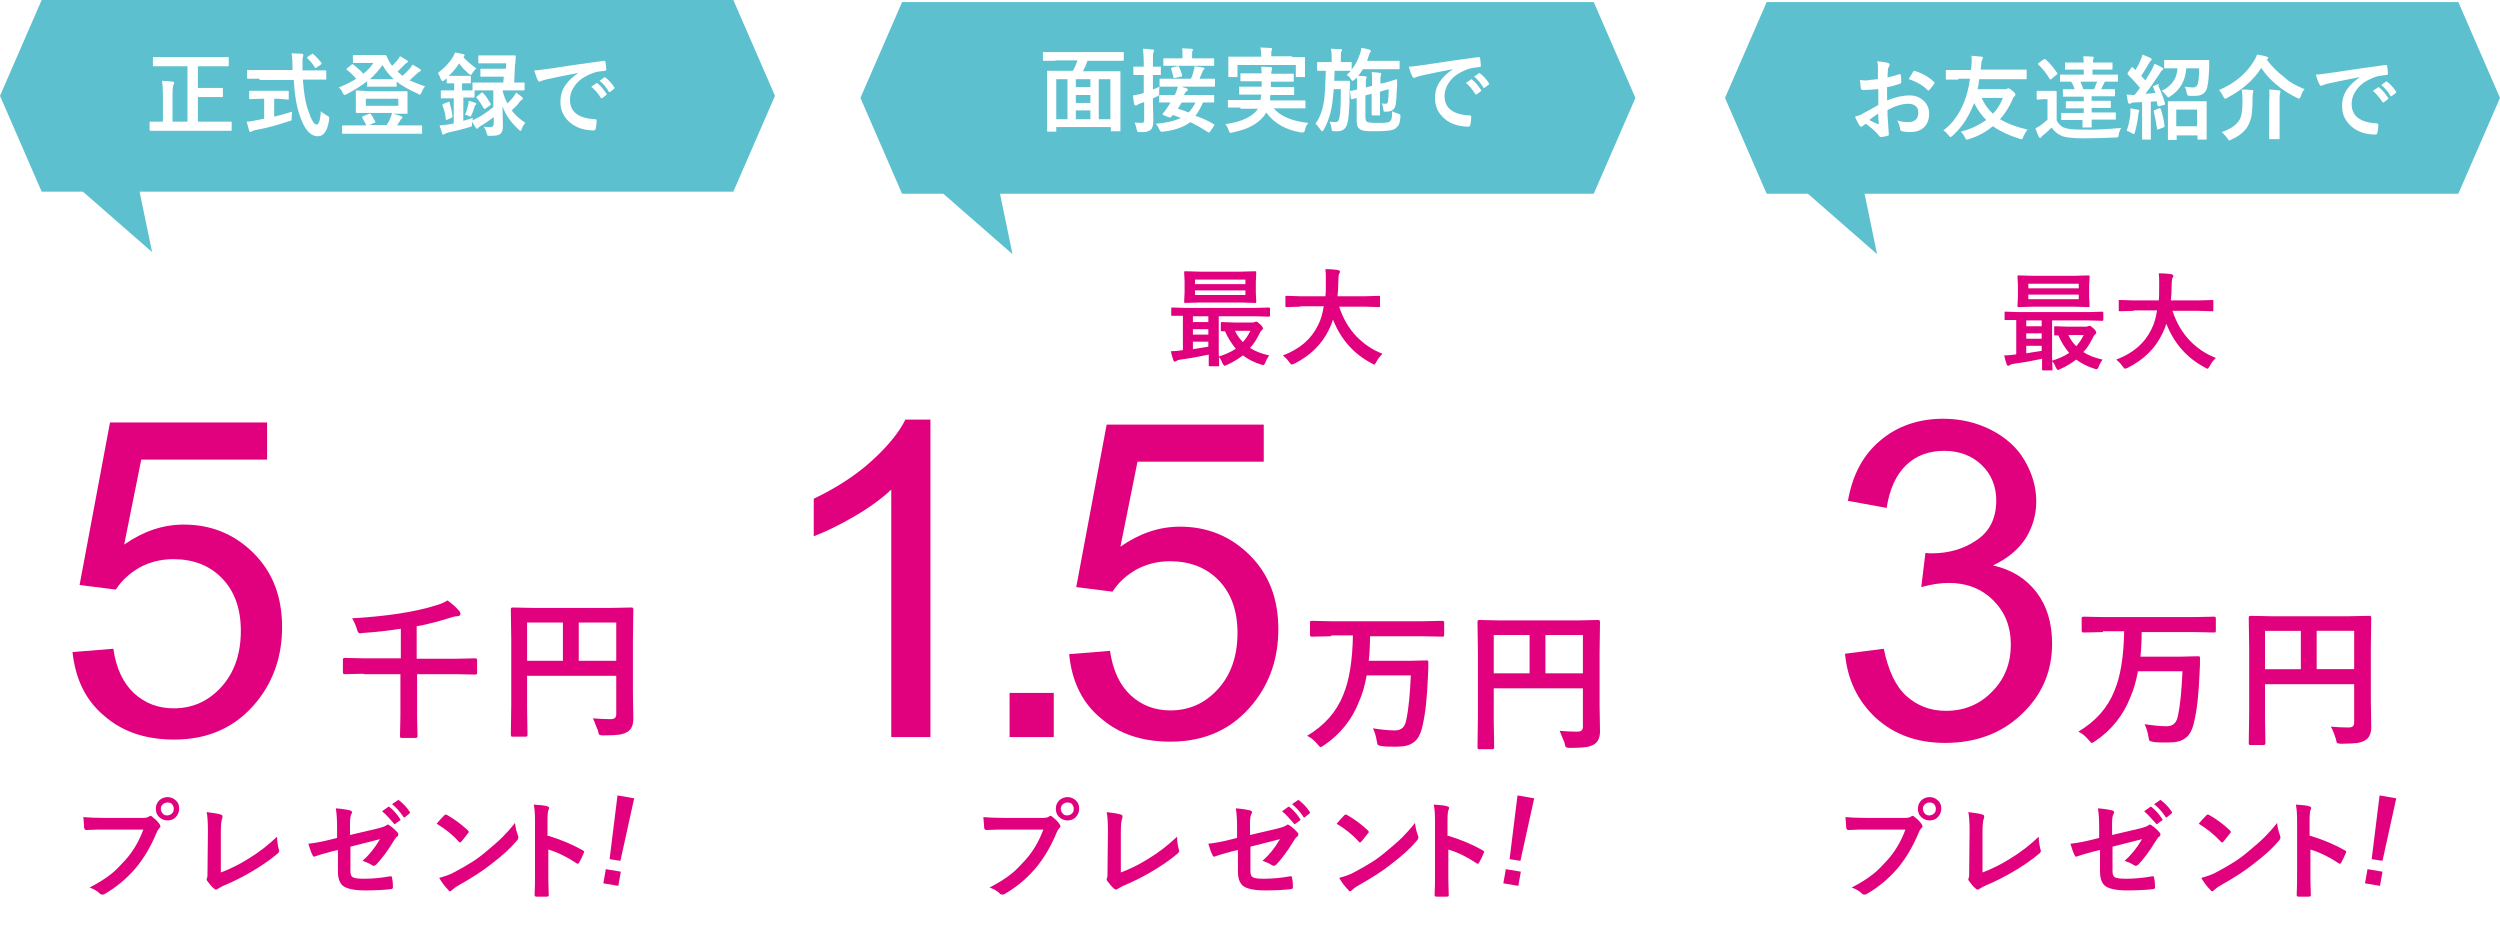 <?xml version="1.0" encoding="utf-8"?>
<!-- Generator: Adobe Illustrator 25.2.1, SVG Export Plug-In . SVG Version: 6.00 Build 0)  -->
<svg version="1.1" id="レイヤー_1" xmlns="http://www.w3.org/2000/svg" xmlns:xlink="http://www.w3.org/1999/xlink" x="0px"
	 y="0px" viewBox="0 0 600 225.5" style="enable-background:new 0 0 600 225.5;" xml:space="preserve">
<style type="text/css">
	.st0{fill:none;}
	.st1{opacity:0.2;}
	.st2{fill:url(#SVGID_4_);}
	.st3{fill:url(#SVGID_5_);}
	.st4{fill:url(#SVGID_6_);}
	.st5{fill:#5DC0CF;}
	.st6{enable-background:new    ;}
	.st7{fill:#FFFFFF;}
	.st8{fill:#E1007E;}
</style>
<pattern  y="225.5" width="600" height="225.5" patternUnits="userSpaceOnUse" id="SVGID_1_" viewBox="0 -225.5 600 225.5" style="overflow:visible;">
	<g>
		<rect y="-225.5" class="st0" width="600" height="225.5"/>
	</g>
</pattern>
<pattern  y="225.5" width="600" height="225.5" patternUnits="userSpaceOnUse" id="SVGID_2_" viewBox="0 -225.5 600 225.5" style="overflow:visible;">
	<g>
		<rect y="-225.5" class="st0" width="600" height="225.5"/>
	</g>
</pattern>
<pattern  y="225.5" width="600" height="225.5" patternUnits="userSpaceOnUse" id="SVGID_3_" viewBox="0 -225.5 600 225.5" style="overflow:visible;">
	<g>
		<rect y="-225.5" class="st0" width="600" height="225.5"/>
	</g>
</pattern>
<g class="st1">
	<pattern  id="SVGID_4_" xlink:href="#SVGID_1_" patternTransform="matrix(1 0 0 -1 -257.5 -19189.5)"  class="st1">
	</pattern>
	<circle class="st2" cx="91.5" cy="148.5" r="77"/>
</g>
<g class="st1">
	<pattern  id="SVGID_5_" xlink:href="#SVGID_2_" patternTransform="matrix(1 0 0 -1 -31.75 -19189.5)"  class="st1">
	</pattern>
	<circle class="st3" cx="307.5" cy="148.5" r="77"/>
</g>
<g class="st1">
	<pattern  id="SVGID_6_" xlink:href="#SVGID_3_" patternTransform="matrix(1 0 0 -1 180.75 -19189.5)"  class="st1">
	</pattern>
	<circle class="st4" cx="507.5" cy="148.5" r="77"/>
</g>
<polygon class="st5" points="176,0 98,0 10,0 0,23 10,46 19.9,46 36.5,60.5 33.5,46 98,46 176,46 186,23 "/>
<polygon class="st5" points="382.5,0.5 299.5,0.5 216.5,0.5 206.5,23.5 216.5,46.5 226.4,46.5 243,61 240,46.5 299.5,46.5 
	382.5,46.5 392.5,23.5 "/>
<polygon class="st5" points="590,0.5 502,0.5 424,0.5 414,23.5 424,46.5 433.9,46.5 450.5,61 447.5,46.5 502,46.5 590,46.5 
	600,23.5 "/>
<g class="st6">
	<path class="st7" d="M39.8,15.9l-2.9,0c-0.1,0-0.2,0-0.2,0c0,0,0-0.1,0-0.2v-1.8c0-0.1,0-0.2,0.1-0.2c0,0,0.1,0,0.2,0l2.9,0h11.9
		l2.9,0c0.1,0,0.2,0,0.2,0c0,0,0,0.1,0,0.2v1.8c0,0.1,0,0.2,0,0.2s-0.1,0-0.2,0l-2.9,0h-4.3v5.2h3.1l2.7,0c0.1,0,0.2,0.1,0.2,0.2
		v1.8c0,0.2-0.1,0.2-0.2,0.2l-2.7,0h-3.1v5.9h5.1l2.8,0c0.2,0,0.2,0.1,0.2,0.2v1.8c0,0.2-0.1,0.2-0.2,0.2l-2.8,0H38.8l-2.7,0
		c-0.1,0-0.2-0.1-0.2-0.2v-1.8c0-0.2,0.1-0.2,0.2-0.2l2.7,0h0.3v-6.4c0-1.4-0.1-2.6-0.2-3.4c1,0,1.9,0.1,2.5,0.2
		c0.3,0,0.4,0.1,0.4,0.3c0,0.1-0.1,0.3-0.2,0.5c-0.1,0.3-0.2,1.1-0.2,2.4v6.4H45V15.9H39.8z"/>
	<path class="st7" d="M62.3,18.9l-2.8,0c-0.1,0-0.2,0-0.2,0c0,0,0-0.1,0-0.2v-1.7c0-0.1,0-0.2,0-0.2s0.1,0,0.2,0l2.8,0h7.9l0-0.9
		c0-1.2-0.1-2.2-0.2-3.1c1.1,0,1.9,0.1,2.4,0.1c0.2,0,0.4,0.1,0.4,0.3c0,0,0,0.2-0.1,0.5c-0.1,0.2-0.1,0.7-0.1,1.4
		c0,0.2,0,0.5,0,0.8v1h2.7l2.8,0c0.1,0,0.2,0,0.2,0.1c0,0,0,0.1,0,0.2v1.7c0,0.1,0,0.2,0,0.2c0,0-0.1,0-0.2,0l-2.8,0h-2.6
		c0.2,3.1,0.6,5.6,1.3,7.5c0.7,2.2,1.4,3.3,2,3.3c0.5,0,0.9-1.1,1-3.2c0.3,0.3,0.8,0.6,1.4,1c0.3,0.1,0.4,0.2,0.5,0.3
		c0.1,0.1,0.1,0.2,0.1,0.3c0,0.1,0,0.2,0,0.4c-0.4,2.7-1.3,4-2.7,4c-1.8,0-3.2-1.6-4.3-4.8c-0.8-2.2-1.3-5.1-1.5-8.7H62.3z
		 M66.7,23.7h-0.9v4.3c1.7-0.4,3.1-0.8,4.3-1.2c0,0.4-0.1,0.9-0.1,1.4c0,0.4,0,0.6-0.1,0.7c-0.1,0.1-0.2,0.1-0.6,0.2
		c-2.6,0.9-5.2,1.6-7.9,2.1c-0.5,0.1-0.8,0.2-0.9,0.3c-0.2,0.1-0.3,0.2-0.4,0.2c-0.1,0-0.2-0.1-0.3-0.3c-0.1-0.4-0.3-1.1-0.6-2.2
		c0.6,0,1.3-0.1,2.1-0.3l2.1-0.4v-4.8h-0.8l-2.6,0.1c-0.2,0-0.2-0.1-0.2-0.2v-1.6c0-0.1,0-0.2,0-0.2c0,0,0.1,0,0.2,0l2.6,0h3.9
		l2.6,0c0.1,0,0.2,0,0.2,0.1c0,0,0,0.1,0,0.2v1.6c0,0.1,0,0.2,0,0.2c0,0-0.1,0-0.2,0L66.7,23.7z M75.2,13c0.7,0.6,1.3,1.3,1.9,2
		c0,0.1,0.1,0.1,0.1,0.2c0,0.1-0.1,0.2-0.2,0.3l-1,0.7c-0.1,0.1-0.2,0.1-0.3,0.1c-0.1,0-0.1-0.1-0.2-0.2c-0.4-0.7-1-1.4-1.7-2.1
		c-0.1-0.1-0.1-0.1-0.1-0.2c0-0.1,0.1-0.1,0.2-0.2l0.9-0.6c0.1-0.1,0.2-0.1,0.3-0.1C75.1,12.9,75.1,12.9,75.2,13z"/>
	<path class="st7" d="M102,20.7c-0.3,0.4-0.6,0.9-0.8,1.4c-0.2,0.4-0.3,0.6-0.4,0.6c-0.1,0-0.3,0-0.5-0.2c-2-0.9-3.7-1.8-5.1-2.9v1
		c0,0.1,0,0.2,0,0.2s-0.1,0-0.2,0l-2.2,0h-2.3l-2.2,0c-0.1,0-0.2,0-0.2,0c0,0,0-0.1,0-0.2v-1.1c-1.4,1.1-3,2.1-4.9,3.1
		c-0.3,0.1-0.4,0.2-0.5,0.2c-0.1,0-0.3-0.2-0.5-0.6c-0.2-0.5-0.5-0.9-0.9-1.2c1.5-0.6,2.9-1.3,4.2-2.1c-0.7-0.8-1.4-1.5-2.2-2.1
		c-0.1-0.1-0.2-0.2-0.2-0.2c0,0,0.1-0.1,0.2-0.2l1.1-0.9c0.1-0.1,0.2-0.1,0.2-0.1c0,0,0.1,0,0.2,0.1c1,0.8,1.8,1.5,2.4,2.2
		c1-0.8,1.8-1.6,2.4-2.6h-2.4l-2.3,0c-0.1,0-0.2,0-0.2,0c0,0,0-0.1,0-0.2v-1.5c0-0.1,0-0.2,0.1-0.2c0,0,0.1,0,0.2,0l2.3,0h3.1l2,0
		c0.2,0,0.3,0.1,0.4,0.3c0.3,0.7,0.6,1.3,1,1.9c0.1,0.1,0.2,0.2,0.3,0.4c0.5-0.5,1-1,1.3-1.4c0.2-0.2,0.4-0.6,0.6-0.9
		c0.5,0.2,1,0.6,1.7,1c0.2,0.1,0.2,0.2,0.2,0.3c0,0.1-0.1,0.2-0.3,0.3c-0.2,0.1-0.4,0.3-0.7,0.6c-0.6,0.6-1.1,1.1-1.5,1.5
		c0.5,0.4,0.9,0.7,1.2,1c0.6-0.5,1.2-1.1,1.8-1.8c0.3-0.4,0.5-0.7,0.6-0.9c0.6,0.3,1.2,0.7,1.7,1c0.2,0.1,0.3,0.2,0.3,0.4
		c0,0.1-0.1,0.2-0.3,0.3c-0.2,0.1-0.5,0.3-0.8,0.6c-0.6,0.6-1.1,1-1.6,1.5C99.5,19.8,100.7,20.3,102,20.7z M88.6,21.9h6.1l2.9,0
		c0.1,0,0.2,0,0.2,0.1c0,0,0,0.1,0,0.2l0,1.6v1.7l0,1.6c0,0.1,0,0.2,0,0.2c0,0-0.1,0-0.2,0l-2.9,0h-0.3c0.8,0.2,1.4,0.4,1.9,0.6
		c0.2,0.1,0.3,0.2,0.3,0.3c0,0.1-0.1,0.2-0.2,0.3c-0.2,0.1-0.3,0.3-0.4,0.5l-0.7,1.1h3l2.8,0c0.2,0,0.2,0.1,0.2,0.2v1.6
		c0,0.1,0,0.2-0.1,0.2c0,0-0.1,0-0.2,0l-2.8,0H85.1l-2.8,0c-0.1,0-0.2,0-0.2,0s0-0.1,0-0.2v-1.6c0-0.1,0.1-0.2,0.2-0.2l2.8,0h2.8
		c-0.3-0.8-0.7-1.3-0.9-1.8c0-0.1-0.1-0.1-0.1-0.2c0-0.1,0.1-0.1,0.2-0.2l1.5-0.6c0.1,0,0.2-0.1,0.2-0.1c0.1,0,0.2,0.1,0.2,0.2
		c0.4,0.5,0.7,1.1,1,1.7c0,0.1,0.1,0.1,0.1,0.2c0,0.1-0.1,0.2-0.3,0.2l-1.2,0.5h4.2c0.4-0.6,0.7-1.1,0.9-1.7
		c0.2-0.4,0.3-0.8,0.4-1.2h-5.6l-2.9,0c-0.1,0-0.2,0-0.2-0.1c0,0,0-0.1,0-0.2l0-1.6v-1.7l0-1.6c0-0.1,0-0.2,0-0.2c0,0,0.1,0,0.2,0
		L88.6,21.9z M87.8,23.7v1.7h7.8v-1.7H87.8z M90.5,19h2.3c0.9,0,1.5,0,1.7,0c-1.1-1-2-2.1-2.7-3.4c-0.9,1.3-1.9,2.4-3,3.4
		C89,19,89.5,19,90.5,19z"/>
</g>
<g class="st6">
	<path class="st7" d="M116.1,30.4c0.6,0.1,1.1,0.1,1.5,0.1c0.4,0,0.6-0.1,0.7-0.2c0.1-0.1,0.2-0.3,0.2-0.5v-1.7
		c-1.2,0.9-2.2,1.6-3.1,2.1c-0.3,0.2-0.5,0.3-0.6,0.5c-0.1,0.1-0.2,0.2-0.3,0.2s-0.2-0.1-0.3-0.2c-0.2-0.3-0.5-0.8-0.9-1.5
		c0,0.1,0,0.2,0,0.4c0,0.4-0.1,0.6-0.1,0.7c0,0.1-0.2,0.1-0.5,0.2c-1.6,0.5-3.3,0.9-5.1,1.3c-0.4,0.1-0.6,0.2-0.8,0.3
		s-0.3,0.2-0.4,0.2c-0.2,0-0.3-0.1-0.3-0.3c-0.2-0.7-0.4-1.3-0.6-1.9c0.7-0.1,1.4-0.1,1.9-0.2c0.7-0.1,1.3-0.2,1.5-0.3v-6h-0.6
		l-2.3,0c-0.1,0-0.2,0-0.2,0c0,0,0-0.1,0-0.2v-1.5c0-0.1,0-0.2,0.1-0.2c0,0,0.1,0,0.2,0l2.3,0h0.6v-1.7c-0.5,0-0.9,0-1.2,0
		c-0.2,0-0.3,0-0.4,0c-0.1,0-0.2,0-0.2,0c0,0,0-0.1,0-0.2v-1l-0.5,0.4c-0.2,0.2-0.4,0.3-0.5,0.3c-0.1,0-0.2-0.2-0.4-0.5
		c-0.2-0.5-0.4-1-0.7-1.5c1.6-1.2,2.8-2.5,3.6-3.8c0.2-0.5,0.4-0.8,0.5-1.1c0.6,0.1,1.3,0.2,2,0.4c0.2,0,0.3,0.1,0.3,0.3
		c0,0.1-0.1,0.2-0.2,0.3l-0.1,0.1c0.7,0.8,1.7,1.7,3.1,2.7c-0.4,0.4-0.6,0.7-0.9,1.1c-0.2,0.3-0.3,0.5-0.4,0.5
		c-0.1,0-0.2-0.1-0.5-0.3c-1-0.9-1.8-1.7-2.3-2.5c-0.7,1.1-1.5,2.1-2.5,3c0.2,0,0.7,0,1.5,0h1.8l1.8,0c0.1,0,0.2,0,0.2,0
		c0,0,0,0.1,0,0.2v1.4c0,0.1,0,0.2-0.1,0.2c0,0-0.1,0-0.2,0l-1.8,0v1.7h0.1l2.3,0h0.1V20c0-0.1,0-0.2,0-0.2s0.1,0,0.2,0l2.9,0h4.3
		l0.1-1.4H118l-2.5,0c-0.1,0-0.2,0-0.2,0c0,0,0-0.1,0-0.2v-1.5c0-0.1,0-0.2,0-0.2s0.1,0,0.2,0l2.5,0h3.4l0.1-1.3h-4l-2.5,0
		c-0.1,0-0.2,0-0.2,0c0,0,0-0.1,0-0.2v-1.5c0-0.1,0-0.2,0-0.2s0.1,0,0.2,0l2.5,0h3.5l2.5,0c0.2,0,0.3,0.1,0.3,0.2c0,0,0,0,0,0.1
		c0,0.3-0.1,0.6-0.1,1c0,0.5,0,0.7-0.1,0.8l-0.2,4.4l2.3,0c0.1,0,0.2,0,0.2,0c0,0,0,0.1,0,0.2v1.5c0,0.1,0,0.2-0.1,0.2
		c0,0-0.1,0-0.2,0l-2.9,0h-2.1c0.3,1.2,0.7,2.3,1.2,3.1c0.6-0.6,1.2-1.2,1.6-1.8c0.2-0.3,0.4-0.6,0.5-0.8c0.4,0.3,0.9,0.7,1.4,1.1
		c0.1,0.2,0.2,0.3,0.2,0.4c0,0.1-0.1,0.2-0.3,0.3c-0.2,0.1-0.4,0.3-0.6,0.6c-0.4,0.6-1.1,1.2-1.8,1.9c0.9,1.2,2,2.1,3.3,3
		c-0.4,0.4-0.7,0.9-0.9,1.5c-0.1,0.3-0.2,0.4-0.3,0.4c-0.1,0-0.2-0.1-0.4-0.3c-1.8-1.6-3.1-3.4-3.9-5.6l0.1,4.8
		c0,0.9-0.2,1.5-0.7,1.9c-0.4,0.3-1.2,0.4-2.3,0.4c-0.1,0-0.2,0-0.3,0c-0.2,0-0.4,0-0.4-0.1c0-0.1-0.1-0.2-0.2-0.5
		C116.7,31.4,116.4,30.9,116.1,30.4z M107.9,24.6c0.3,1.1,0.6,2.2,0.7,3.3c0,0,0,0.1,0,0.1c0,0.1-0.1,0.2-0.3,0.3l-0.9,0.4
		c-0.1,0-0.2,0.1-0.3,0.1c-0.1,0-0.1-0.1-0.1-0.2c-0.1-1.2-0.4-2.3-0.8-3.3c0-0.1,0-0.1,0-0.2c0-0.1,0.1-0.2,0.3-0.2l1-0.4
		c0.1,0,0.2-0.1,0.2-0.1C107.8,24.4,107.9,24.4,107.9,24.6z M116.9,21.7l-2.9,0h-0.1v1.5c0,0.1,0,0.2-0.1,0.2c0,0-0.1,0-0.2,0
		l-2.3,0h-0.1V29c0.6-0.2,1.4-0.4,2.3-0.7c0,0.1-0.1,0.4-0.1,0.6l1-0.5c1.2-0.6,2.5-1.5,4-2.7v-4H116.9z M111.6,27.6
		c0.4-0.9,0.6-1.8,0.8-2.6c0-0.2,0.1-0.5,0.1-0.8c0.6,0.2,1.2,0.3,1.6,0.5c0.2,0.1,0.2,0.1,0.2,0.2c0,0.1,0,0.2-0.1,0.2
		c-0.1,0.1-0.2,0.2-0.3,0.5c-0.2,0.6-0.4,1.3-0.7,1.9c-0.1,0.3-0.2,0.5-0.3,0.5c-0.1,0-0.2-0.1-0.5-0.2
		C112.2,27.7,112,27.6,111.6,27.6z M116,22.4c0.7,0.7,1.2,1.6,1.7,2.4c0.1,0.1,0.1,0.1,0.1,0.2c0,0.1-0.1,0.2-0.2,0.3l-1,0.7
		c-0.2,0.1-0.2,0.2-0.3,0.2c0,0-0.1-0.1-0.2-0.2c-0.5-0.9-1.1-1.8-1.7-2.5c-0.1-0.1-0.1-0.1-0.1-0.2c0,0,0.1-0.1,0.2-0.2l1-0.8
		c0.1-0.1,0.2-0.1,0.2-0.1C115.9,22.2,115.9,22.3,116,22.4z"/>
</g>
<g class="st6">
	<path class="st7" d="M128.2,16.9c0.8,0,1.9-0.2,3.5-0.4c5.8-0.9,10.2-1.5,13.2-1.9c0,0,0.1,0,0.1,0c0.2,0,0.3,0.1,0.3,0.2
		c0.1,0.6,0.2,1.3,0.2,1.9c0,0.2-0.1,0.3-0.4,0.3c-1,0.1-1.9,0.2-2.7,0.5c-1.9,0.7-3.4,1.6-4.4,3c-0.8,1.1-1.2,2.2-1.2,3.5
		c0,2.8,2,4.4,5.9,4.6c0.3,0,0.5,0.1,0.5,0.3c0,0.7-0.1,1.3-0.2,1.9c-0.1,0.3-0.2,0.5-0.4,0.5c-2.3,0-4.3-0.6-5.8-1.9
		c-1.5-1.3-2.3-2.9-2.3-4.9c0-1.6,0.4-3,1.3-4.2c0.7-1,1.7-1.9,3-2.8v0c-2.6,0.5-5.1,1-7.4,1.5c-0.8,0.2-1.2,0.3-1.4,0.4
		c-0.3,0.1-0.4,0.2-0.5,0.2c-0.2,0-0.3-0.1-0.4-0.3C128.8,18.8,128.6,18,128.2,16.9z M141.9,20.8l1.2-0.8c0,0,0.1-0.1,0.1-0.1
		c0,0,0.1,0,0.2,0.1c0.8,0.6,1.4,1.4,2.1,2.4c0,0.1,0.1,0.1,0.1,0.2c0,0.1,0,0.1-0.1,0.2l-0.9,0.7c-0.1,0-0.1,0.1-0.2,0.1
		c-0.1,0-0.1,0-0.2-0.1C143.5,22.3,142.7,21.5,141.9,20.8z M143.9,19.4l1.1-0.8c0.1,0,0.1-0.1,0.1-0.1c0,0,0.1,0,0.2,0.1
		c0.8,0.6,1.5,1.4,2.1,2.3c0,0.1,0.1,0.1,0.1,0.2c0,0.1,0,0.1-0.1,0.2l-0.9,0.7c-0.1,0.1-0.1,0.1-0.2,0.1c-0.1,0-0.1,0-0.2-0.1
		C145.5,20.9,144.8,20.1,143.9,19.4z"/>
</g>
<g class="st6">
	<path class="st8" d="M87.3,161.7l-4.6,0.1c-0.2,0-0.3,0-0.3-0.1s-0.1-0.2-0.1-0.3v-3.1c0-0.2,0-0.3,0.1-0.3s0.2-0.1,0.3-0.1
		l4.6,0.1h8.9v-7.1c-2.7,0.4-5.7,0.8-9,1c-0.4,0-0.6,0.1-0.7,0.1c-0.3,0-0.4-0.1-0.5-0.2c-0.1-0.1-0.2-0.3-0.3-0.7
		c-0.3-1-0.7-1.9-1.2-2.7c8.3-0.5,15-1.5,20.1-3.1c1.1-0.3,2-0.7,2.8-1.2c1,0.7,1.9,1.5,2.7,2.4c0.3,0.3,0.4,0.6,0.4,0.8
		c0,0.4-0.3,0.6-0.8,0.6c-0.5,0-1.2,0.2-2.1,0.5c-2.6,0.8-5.2,1.5-7.6,1.9v7.8h9.3l4.7-0.1c0.2,0,0.3,0,0.4,0.1c0,0,0.1,0.2,0.1,0.3
		v3.1c0,0.2,0,0.3-0.1,0.3s-0.2,0.1-0.3,0.1l-4.7-0.1h-9.3v10l0.1,4.9c0,0.2-0.1,0.4-0.4,0.4h-3.4c-0.3,0-0.4-0.1-0.4-0.4l0.1-4.9
		v-10H87.3z"/>
	<path class="st8" d="M142.3,172.4c1.3,0.1,2.7,0.2,4.1,0.2c0.6,0,1-0.1,1.2-0.3c0.2-0.2,0.3-0.5,0.3-0.9v-9.2h-21.4v7.8l0.1,6.3
		c0,0.2,0,0.3-0.1,0.4c0,0-0.2,0.1-0.3,0.1h-3.2c-0.2,0-0.3,0-0.3-0.1c0,0-0.1-0.2-0.1-0.3l0.1-7.2v-15.7l-0.1-7.2
		c0-0.2,0-0.3,0.1-0.4c0,0,0.2-0.1,0.3-0.1l5,0.1h18.6l4.9-0.1c0.2,0,0.3,0,0.4,0.1c0,0,0.1,0.2,0.1,0.4l-0.1,7.4v12.5l0.1,6.3
		c0,1.4-0.4,2.4-1.2,3c-0.5,0.4-1.2,0.6-2,0.8c-0.8,0.1-2.2,0.2-3.9,0.2c-0.6,0-1-0.1-1.1-0.2c-0.1-0.1-0.2-0.4-0.3-1
		C143,174.2,142.7,173.2,142.3,172.4z M126.5,158.6h8.6v-9.2h-8.6V158.6z M147.9,149.4h-9v9.2h9V149.4z"/>
</g>
<g>
	<g class="st6">
		<path class="st7" d="M450.7,19l0-2.5c0-0.7,0-1.3-0.2-1.8c1.1,0.1,1.9,0.2,2.6,0.4c0.3,0.1,0.4,0.2,0.4,0.4c0,0.1,0,0.2-0.1,0.4
			c-0.2,0.3-0.3,0.6-0.3,0.9c0,0.4-0.1,1-0.1,1.8c0.8-0.2,1.7-0.4,2.8-0.8c0.1,0,0.1,0,0.2,0c0.1,0,0.2,0.1,0.2,0.2
			c0.1,0.6,0.1,1.1,0.1,1.7c0,0.2-0.1,0.3-0.3,0.4c-1.2,0.4-2.2,0.7-3.1,0.8l0,3.2c2-0.8,3.8-1.2,5.4-1.2c1.5,0,2.6,0.5,3.5,1.4
			c0.8,0.8,1.2,1.8,1.2,3c0,1.5-0.5,2.6-1.4,3.4c-0.8,0.7-1.9,1-3.3,1c-0.7,0-1.3-0.1-1.8-0.2c-0.3-0.1-0.5-0.3-0.5-0.7
			c-0.1-0.7-0.3-1.3-0.7-1.9c0.8,0.3,1.7,0.4,2.8,0.4c0.7,0,1.3-0.2,1.7-0.6c0.4-0.4,0.6-1,0.6-1.6c0-0.8-0.2-1.3-0.7-1.7
			c-0.4-0.3-1-0.5-1.7-0.5c-1.4,0-3.1,0.5-5,1.5c0,0.9,0,1.8,0.1,2.6c0.1,1.7,0.2,2.7,0.2,2.9c0,0.3,0,0.4,0,0.5
			c0,0.1-0.1,0.2-0.3,0.2c-0.5,0.2-1.1,0.2-1.6,0.3c-0.1,0-0.3-0.1-0.5-0.4c-0.7-0.9-1.7-1.8-3.1-2.8c-0.3,0.2-0.5,0.3-0.7,0.5
			c-0.1,0.1-0.2,0.2-0.4,0.2c-0.2,0-0.3-0.1-0.5-0.4c-0.2-0.4-0.6-1-1-2c0.7-0.2,1.4-0.4,2-0.8c0.7-0.4,1.9-1,3.6-2v-3.8
			c-1.5,0.1-2.7,0.2-3.7,0.2c-0.3,0-0.5-0.2-0.5-0.5c-0.1-0.4-0.1-1-0.2-1.9c0.5,0.1,1.1,0.1,1.7,0.1
			C448.5,19.2,449.5,19.1,450.7,19z M450.7,27.3c-0.9,0.6-1.6,1.1-2.1,1.5c0.8,0.4,1.4,0.7,2.1,1c0,0,0.1,0,0.1,0
			c0.1,0,0.1,0,0.1-0.1c0,0,0,0,0-0.1c0-0.2,0-0.6-0.1-1.2C450.8,27.9,450.8,27.5,450.7,27.3z M458.1,19c0.3-0.5,0.6-1.1,1-1.7
			c0.1-0.2,0.2-0.3,0.3-0.3c0,0,0,0,0.1,0c1.9,0.6,3.5,1.5,4.7,2.7c0.1,0.1,0.1,0.2,0.1,0.2c0,0,0,0.1-0.1,0.2
			c-0.1,0.2-0.3,0.5-0.6,0.8c-0.3,0.4-0.5,0.7-0.6,0.7c0,0.1-0.1,0.1-0.2,0.1c-0.1,0-0.2,0-0.2-0.1C461.5,20.5,460,19.6,458.1,19z"
			/>
		<path class="st7" d="M470,19.1l-2.8,0c-0.1,0-0.2,0-0.2-0.1c0,0,0-0.1,0-0.2v-1.8c0-0.1,0-0.2,0.1-0.2c0,0,0.1,0,0.2,0l2.8,0h2.9
			l0.1-0.5c0.1-0.7,0.1-1.3,0.1-1.8c0-0.4,0-0.8-0.1-1.1c0.7,0,1.5,0.1,2.4,0.2c0.3,0,0.4,0.1,0.4,0.3c0,0.2-0.1,0.3-0.2,0.5
			c-0.1,0.1-0.2,0.8-0.3,1.9c0,0.2,0,0.4,0,0.4h8l2.8,0c0.1,0,0.2,0,0.2,0.1c0,0,0,0.1,0,0.2v1.8c0,0.1,0,0.2-0.1,0.2
			c0,0-0.1,0-0.2,0l-2.8,0H475c-0.1,0.9-0.2,1.7-0.4,2.4h6.6c0.2,0,0.4,0,0.5-0.1c0.1-0.1,0.2-0.1,0.3-0.1c0.2,0,0.5,0.2,1,0.6
			c0.5,0.4,0.7,0.7,0.7,0.9c0,0.2-0.1,0.3-0.2,0.4c-0.2,0.1-0.4,0.4-0.5,0.8c-0.8,1.8-1.8,3.4-3,4.7c1.8,1.1,4,1.9,6.6,2.5
			c-0.4,0.5-0.7,1-1,1.7c-0.1,0.4-0.3,0.6-0.4,0.6c-0.1,0-0.2,0-0.5-0.1c-2.6-0.8-4.7-1.8-6.4-3c-1.6,1.3-3.5,2.4-5.8,3.1
			c-0.3,0.1-0.4,0.1-0.5,0.1c-0.2,0-0.3-0.2-0.4-0.5c-0.2-0.5-0.6-1-1-1.4c2.4-0.6,4.4-1.6,6.1-2.8c-1.2-1.2-2.2-2.6-2.9-4.1
			c0,0,0,0.1-0.1,0.3c0,0.1-0.1,0.2-0.1,0.2c-1.2,3-2.8,5.4-5,7.4c-0.3,0.2-0.4,0.3-0.5,0.3c-0.1,0-0.2-0.1-0.4-0.4
			c-0.4-0.5-0.8-0.9-1.3-1.2c2.2-1.6,3.8-3.9,5-6.8c0.6-1.6,1.1-3.4,1.4-5.6H470z M480.7,23.5h-5.1c0.6,1.4,1.5,2.7,2.7,3.8
			C479.3,26.3,480.1,25,480.7,23.5z"/>
		<path class="st7" d="M509.1,30.7c-0.3,0.5-0.5,1-0.6,1.6c-0.1,0.4-0.1,0.6-0.2,0.6c-0.1,0.1-0.3,0.1-0.6,0.1
			c-2.3,0.1-4.9,0.2-7.7,0.2c-2.5,0-4.3-0.2-5.2-0.6c-1-0.4-1.8-1.1-2.4-2c-0.6,0.6-1.2,1.2-2,1.8c-0.2,0.2-0.4,0.3-0.5,0.5
			s-0.2,0.2-0.3,0.2c-0.1,0-0.2-0.1-0.3-0.3c-0.2-0.5-0.5-1.1-0.8-2c0.4-0.2,0.8-0.4,1.2-0.7c0.6-0.4,1.1-0.9,1.7-1.4v-4.9h-0.9
			l-1.5,0.1c-0.1,0-0.2,0-0.2-0.1c0,0,0-0.1,0-0.2V22c0-0.1,0-0.2,0.1-0.2c0,0,0.1,0,0.2,0l1.5,0h1.2l1.6,0c0.1,0,0.2,0.1,0.2,0.2
			l0,2.1v4.8c0.4,0.8,1,1.5,2,1.8c0.8,0.3,2.1,0.4,4.1,0.4C502.6,31.2,505.8,31,509.1,30.7z M490.9,14.2c1.1,1,2,2.1,2.8,3.3
			c0,0.1,0.1,0.1,0.1,0.2c0,0.1-0.1,0.1-0.2,0.2l-1.2,1c-0.1,0.1-0.2,0.2-0.3,0.2c-0.1,0-0.1-0.1-0.2-0.2c-0.8-1.3-1.7-2.5-2.7-3.4
			c-0.1-0.1-0.1-0.1-0.1-0.2c0-0.1,0.1-0.1,0.2-0.2l1.1-0.8c0.1-0.1,0.2-0.1,0.3-0.1C490.8,14.2,490.9,14.2,490.9,14.2z M497.9,28.8
			l-3,0c-0.1,0-0.2,0-0.2,0s0-0.1,0-0.2v-1.3c0-0.1,0-0.2,0-0.2s0.1,0,0.2,0l3,0h2.2V26h-1.3l-2.8,0c-0.1,0-0.2,0-0.2,0s0-0.1,0-0.2
			v-1.3c0-0.2,0.1-0.2,0.2-0.2l2.8,0h1.3v-1.1h-1.9l-2.9,0c-0.1,0-0.2,0-0.2-0.1c0,0,0-0.1,0-0.2v-1.3c0-0.1,0-0.2,0-0.2
			s0.1,0,0.2,0l2.6,0c-0.2-0.7-0.5-1.3-0.8-1.8c-0.7,0-1.4,0-2,0c0,0-0.2,0-0.4,0c-0.1,0-0.1,0-0.1,0c-0.1,0-0.2,0-0.2,0
			c0,0,0-0.1,0-0.2v-1.3c0-0.1,0-0.2,0-0.2s0.1,0,0.2,0l3,0h2.5v-1.2h-1.4l-2.9,0c-0.1,0-0.2,0-0.2,0c0,0,0-0.1,0-0.2v-1.3
			c0-0.1,0-0.2,0-0.2s0.1,0,0.2,0l2.9,0h1.4c0-0.7-0.1-1.2-0.1-1.5c1.2,0,1.9,0.1,2.2,0.1c0.2,0,0.3,0.1,0.3,0.2c0,0,0,0.2-0.1,0.4
			c-0.1,0.2-0.1,0.5-0.1,0.8h1.7l2.8,0c0.1,0,0.2,0,0.2,0c0,0,0,0.1,0,0.2v1.3c0,0.1,0,0.2-0.1,0.2c0,0-0.1,0-0.2,0l-2.8,0h-1.7v1.2
			h2.9l3,0c0.1,0,0.2,0,0.2,0c0,0,0,0.1,0,0.2v1.3c0,0.1,0,0.2-0.1,0.2c0,0-0.1,0-0.2,0l-2.8,0c-0.1,0.2-0.2,0.3-0.2,0.3
			c-0.1,0.3-0.4,0.8-0.7,1.5h0.1l3,0c0.1,0,0.2,0,0.2,0c0,0,0,0.1,0,0.2v1.3c0,0.1,0,0.2,0,0.2c0,0-0.1,0-0.2,0l-3,0h-2.4v1.1h1.6
			l2.8,0c0.2,0,0.2,0.1,0.2,0.2v1.3c0,0.1,0,0.2,0,0.2c0,0-0.1,0-0.2,0l-2.8,0h-1.6v1.1h2.6l3,0c0.1,0,0.2,0,0.2,0c0,0,0,0.1,0,0.2
			v1.3c0,0.1,0,0.2,0,0.2c0,0-0.1,0-0.2,0l-3,0h-2.6l0,1.7c0,0.1,0,0.2,0,0.2c0,0-0.1,0-0.2,0h-1.8c-0.1,0-0.2,0-0.2,0s0-0.1,0-0.2
			c0,0,0-0.2,0-0.5c0-0.4,0-0.7,0-1.1H497.9z M503.3,19.6h-4c0.3,0.6,0.5,1.3,0.7,1.8h2.6C502.8,20.8,503.1,20.2,503.3,19.6z"/>
		<path class="st7" d="M510.4,31.4c0.5-1.5,0.8-2.9,0.9-4.2c0-0.3,0-0.5,0-0.7c0-0.1,0-0.3,0-0.5c0.5,0.1,1.1,0.2,1.7,0.3
			c0.3,0.1,0.4,0.1,0.4,0.3c0,0.1,0,0.2-0.1,0.3c0,0.1-0.1,0.3-0.1,0.7c-0.2,1.6-0.5,3-0.8,4.1c-0.1,0.3-0.2,0.5-0.3,0.5
			c-0.1,0-0.2-0.1-0.4-0.2C511.2,31.7,510.8,31.5,510.4,31.4z M518.1,20.8c0.6,1.3,1.1,2.6,1.5,4c0,0.1,0,0.1,0,0.2
			c0,0.1-0.1,0.2-0.3,0.2l-1.1,0.3c-0.1,0-0.2,0-0.2,0c-0.1,0-0.1-0.1-0.2-0.2l-0.2-1l-1.4,0.1v6l0,2.9c0,0.1,0,0.2,0,0.2
			c0,0-0.1,0-0.2,0h-1.7c-0.1,0-0.2,0-0.2-0.1c0,0,0-0.1,0-0.2l0-2.9v-5.8l-1.9,0.1c-0.4,0-0.6,0.1-0.8,0.2
			c-0.1,0.1-0.3,0.1-0.4,0.1c-0.1,0-0.2-0.1-0.3-0.4c-0.1-0.6-0.2-1.2-0.3-1.8c0.5,0,1,0.1,1.4,0.1c0.1,0,0.3,0,0.5,0
			c0.3-0.4,0.7-0.9,1.3-1.7c-0.9-1.1-1.9-2.2-2.9-3.2c-0.1-0.1-0.1-0.1-0.1-0.2c0,0,0-0.1,0.1-0.3l0.8-1.1c0.1-0.1,0.2-0.2,0.2-0.2
			c0,0,0.1,0,0.2,0.1l0.6,0.6c0.5-0.8,0.9-1.5,1.2-2.3c0.2-0.4,0.4-0.9,0.5-1.4c0.8,0.3,1.4,0.6,1.9,0.8c0.2,0.1,0.3,0.2,0.3,0.4
			c0,0.1-0.1,0.2-0.2,0.3c-0.2,0.1-0.3,0.3-0.4,0.5c-0.7,1.2-1.3,2.2-1.9,3.1c0.4,0.5,0.8,0.9,1,1.1c0.4-0.7,0.9-1.5,1.5-2.5
			c0.2-0.4,0.4-0.9,0.7-1.5c0.8,0.4,1.5,0.7,1.8,0.9c0.2,0.1,0.3,0.2,0.3,0.3c0,0.1-0.1,0.2-0.2,0.3c-0.2,0.1-0.4,0.4-0.7,0.9
			c-1.2,1.8-2.3,3.4-3.4,4.8c0.6,0,1.4-0.1,2.4-0.2c-0.2-0.4-0.3-0.8-0.5-1.3c0-0.1-0.1-0.1-0.1-0.2c0-0.1,0.1-0.2,0.3-0.2l0.9-0.4
			c0.1,0,0.2-0.1,0.2-0.1C518,20.6,518,20.6,518.1,20.8z M518.2,26c0.1,0,0.1,0,0.2,0c0.1,0,0.1,0.1,0.2,0.2c0.4,1.2,0.7,2.5,0.9,4
			c0,0.1,0,0.1,0,0.1c0,0.1-0.1,0.2-0.3,0.3l-1.1,0.4c-0.1,0-0.2,0.1-0.3,0.1c-0.1,0-0.1-0.1-0.1-0.2c-0.2-1.4-0.5-2.8-0.8-4.2
			c0-0.1,0-0.1,0-0.1c0-0.1,0.1-0.2,0.3-0.2L518.2,26z M527.8,16.4h-3.1c-0.2,3-1.5,5.2-3.8,6.7c-0.3,0.2-0.5,0.3-0.5,0.3
			c-0.1,0-0.2-0.2-0.5-0.5c-0.4-0.5-0.8-0.9-1.1-1.1c1.3-0.6,2.2-1.4,2.8-2.3c0.6-0.8,0.9-1.9,1-3.1h-0.2l-2.8,0
			c-0.1,0-0.2,0-0.2-0.1c0,0,0-0.1,0-0.2v-1.5c0-0.1,0-0.2,0.1-0.2c0,0,0.1,0,0.2,0l2.8,0h4.7l2.8,0c0.1,0,0.2,0,0.2,0.1
			c0,0,0,0.1,0,0.2c0,0.7,0,1.2,0,1.5c-0.1,2.8-0.3,4.6-0.7,5.4c-0.4,0.9-1.3,1.4-2.6,1.4c-0.6,0-1,0-1.3,0c-0.3,0-0.5-0.1-0.6-0.1
			c0-0.1-0.1-0.3-0.2-0.6c-0.1-0.6-0.2-1.1-0.5-1.5c0.8,0.1,1.5,0.2,2,0.2c0.5,0,0.8-0.2,1-0.5C527.6,20,527.8,18.7,527.8,16.4z
			 M522.1,33.6h-1.6c-0.1,0-0.2,0-0.2-0.1c0,0,0-0.1,0-0.2l0-4v-2l0-2.8c0-0.1,0-0.2,0-0.2c0,0,0.1,0,0.2,0l2.6,0h3.7l2.6,0
			c0.1,0,0.2,0,0.2,0.1c0,0,0,0.1,0,0.2l0,2.4v2.3l0,4c0,0.1,0,0.2-0.1,0.2c0,0-0.1,0-0.2,0h-1.7c-0.2,0-0.2-0.1-0.2-0.2v-0.8h-5
			v0.9c0,0.1,0,0.2,0,0.2C522.3,33.6,522.2,33.6,522.1,33.6z M522.3,26.3v4h5v-4H522.3z"/>
	</g>
	<g class="st6">
		<path class="st7" d="M553.1,21.4c-0.4,0.4-0.7,1-0.9,1.7c-0.2,0.4-0.3,0.6-0.4,0.6c0,0-0.2-0.1-0.5-0.2c-3.7-1.8-6.6-4.2-8.6-7.2
			c-1.8,2.9-4.6,5.3-8.2,7.2c-0.3,0.2-0.4,0.2-0.5,0.2c-0.1,0-0.2-0.2-0.4-0.5c-0.3-0.6-0.6-1.1-1-1.6c3.7-1.6,6.5-3.9,8.3-6.9
			c0.3-0.5,0.6-1,0.8-1.6c1.1,0.2,1.9,0.3,2.3,0.5c0.3,0.1,0.4,0.2,0.4,0.3c0,0.1-0.1,0.2-0.2,0.3l-0.2,0.1c1.3,1.7,2.7,3.1,4.2,4.2
			C549.4,19.7,551.1,20.6,553.1,21.4z M533.2,31.7c2.1-0.7,3.4-1.6,4.2-2.8c0.6-0.9,0.8-2.5,0.8-4.8c0-1.1-0.1-1.9-0.2-2.6
			c0.8,0,1.6,0,2.4,0.1c0.3,0,0.4,0.1,0.4,0.3c0,0.1,0,0.3-0.1,0.5c-0.1,0.3-0.1,0.9-0.1,1.8c0,1.6-0.1,2.9-0.3,3.9
			c-0.2,0.8-0.5,1.6-0.9,2.3c-0.8,1.3-2.1,2.3-3.9,3.1c-0.3,0.2-0.5,0.2-0.5,0.2c-0.1,0-0.3-0.2-0.4-0.5
			C534.1,32.6,533.7,32.1,533.2,31.7z M544.6,21.5c0.8,0,1.6,0.1,2.4,0.2c0.2,0,0.3,0.1,0.3,0.2c0,0.1,0,0.3-0.1,0.5
			c-0.1,0.3-0.1,1.1-0.1,2.4v5.6l0,2.8c0,0.1,0,0.2-0.1,0.2c0,0-0.1,0-0.2,0h-2c-0.2,0-0.2-0.1-0.2-0.2l0-2.8v-5.5
			C544.7,23.3,544.7,22.2,544.6,21.5z"/>
	</g>
	<g class="st6">
		<path class="st7" d="M555.8,17.9c0.8,0,1.9-0.2,3.5-0.4c5.8-0.9,10.2-1.5,13.2-1.9c0,0,0.1,0,0.1,0c0.2,0,0.3,0.1,0.3,0.2
			c0.1,0.6,0.2,1.3,0.2,1.9c0,0.2-0.1,0.3-0.4,0.3c-1,0.1-1.9,0.2-2.7,0.5c-1.9,0.7-3.4,1.6-4.4,3c-0.8,1.1-1.2,2.2-1.2,3.5
			c0,2.8,2,4.4,5.9,4.6c0.3,0,0.5,0.1,0.5,0.3c0,0.7-0.1,1.3-0.2,1.9c-0.1,0.3-0.2,0.5-0.4,0.5c-2.3,0-4.3-0.6-5.8-1.9
			c-1.5-1.3-2.3-2.9-2.3-4.9c0-1.6,0.4-3,1.3-4.2c0.7-1,1.7-1.9,3-2.8v0c-2.6,0.5-5.1,1-7.4,1.5c-0.8,0.2-1.2,0.3-1.4,0.4
			c-0.3,0.1-0.4,0.2-0.5,0.2c-0.2,0-0.3-0.1-0.4-0.3C556.4,19.8,556.1,19,555.8,17.9z M569.5,21.8l1.2-0.8c0,0,0.1-0.1,0.1-0.1
			c0,0,0.1,0,0.2,0.1c0.8,0.6,1.4,1.4,2.1,2.4c0,0.1,0.1,0.1,0.1,0.2c0,0.1,0,0.1-0.1,0.2l-0.9,0.7c-0.1,0-0.1,0.1-0.2,0.1
			c-0.1,0-0.1,0-0.2-0.1C571,23.3,570.3,22.5,569.5,21.8z M571.5,20.4l1.1-0.8c0.1,0,0.1-0.1,0.1-0.1c0,0,0.1,0,0.2,0.1
			c0.8,0.6,1.5,1.4,2.1,2.3c0,0.1,0.1,0.1,0.1,0.2c0,0.1,0,0.1-0.1,0.2l-0.9,0.7c-0.1,0.1-0.1,0.1-0.2,0.1c-0.1,0-0.1,0-0.2-0.1
			C573.1,21.9,572.3,21.1,571.5,20.4z"/>
	</g>
</g>
<g class="st6">
	<path class="st8" d="M17.4,156.5l9.8-0.8c0.7,4.8,2.4,8.3,5,10.7c2.6,2.4,5.8,3.6,9.5,3.6c4.5,0,8.3-1.7,11.4-5.1
		c3.1-3.4,4.7-7.9,4.7-13.5c0-5.3-1.5-9.5-4.5-12.6c-3-3.1-6.9-4.6-11.7-4.6c-3,0-5.7,0.7-8.1,2c-2.4,1.4-4.3,3.1-5.7,5.3l-8.7-1.1
		l7.3-39h37.7v8.9H33.9l-4.1,20.4c4.6-3.2,9.3-4.8,14.3-4.8c6.6,0,12.2,2.3,16.8,6.9c4.6,4.6,6.8,10.5,6.8,17.7c0,6.9-2,12.8-6,17.8
		c-4.9,6.1-11.5,9.2-19.9,9.2c-6.9,0-12.5-1.9-16.9-5.8C20.5,168,18.1,162.9,17.4,156.5z"/>
</g>
<g class="st6">
	<path class="st8" d="M319.5,152.7l-4.6,0.1c-0.2,0-0.3,0-0.4-0.1c0,0-0.1-0.2-0.1-0.3v-3c0-0.2,0-0.3,0.1-0.3c0,0,0.2-0.1,0.4-0.1
		l4.6,0.1h22l4.7-0.1c0.2,0,0.4,0.1,0.4,0.4v3c0,0.3-0.1,0.4-0.4,0.4l-4.7-0.1h-12.7c0,2.1-0.1,4.1-0.3,5.9h9.5l4.4-0.1
		c0.3,0,0.4,0.1,0.4,0.4c0,1.1,0,2.3-0.1,3.6c-0.2,4.9-0.6,8.8-1.3,11.7c-0.4,1.9-1.1,3.3-2.2,4c-0.9,0.7-2.2,1-4,1
		c-1.3,0-2.5,0-3.4-0.1c-0.6-0.1-0.9-0.2-1.1-0.3c-0.1-0.1-0.2-0.5-0.3-1.1c-0.2-1.2-0.5-2.1-0.9-2.9c2,0.3,3.7,0.5,5.3,0.5
		c1.5,0,2.4-0.8,2.7-2.5c0.6-2.8,0.9-6.3,1.1-10.7H328c-0.4,2.3-1,4.4-1.8,6.2c-1.7,4.4-4.6,8-8.5,10.6c-0.4,0.3-0.7,0.4-0.8,0.4
		c-0.1,0-0.4-0.3-0.8-0.8c-0.8-0.9-1.5-1.5-2.4-1.9c4.2-2.5,7.1-5.8,8.7-9.9c1.4-3.3,2.2-8.1,2.3-14.2H319.5z"/>
	<path class="st8" d="M374.3,175.4c1.3,0.1,2.7,0.2,4.1,0.2c0.6,0,1-0.1,1.2-0.3c0.2-0.2,0.3-0.5,0.3-0.9v-9.2h-21.4v7.8l0.1,6.3
		c0,0.2,0,0.3-0.1,0.4c0,0-0.2,0.1-0.3,0.1h-3.2c-0.2,0-0.3,0-0.3-0.1c0,0-0.1-0.2-0.1-0.3l0.1-7.2v-15.7l-0.1-7.2
		c0-0.2,0-0.3,0.1-0.4c0,0,0.2-0.1,0.3-0.1l5,0.1h18.6l4.9-0.1c0.2,0,0.3,0,0.4,0.1c0,0,0.1,0.2,0.1,0.4l-0.1,7.4v12.5l0.1,6.3
		c0,1.4-0.4,2.4-1.2,3c-0.5,0.4-1.2,0.6-2,0.8c-0.8,0.1-2.2,0.2-3.9,0.2c-0.6,0-1-0.1-1.1-0.2c-0.1-0.1-0.2-0.4-0.3-1
		C375,177.2,374.7,176.2,374.3,175.4z M358.5,161.6h8.6v-9.2h-8.6V161.6z M379.9,152.4h-9v9.2h9V152.4z"/>
</g>
<g>
	<g class="st6">
		<path class="st8" d="M223.2,176.9h-9.3v-59.4c-2.2,2.1-5.2,4.3-8.8,6.4s-6.9,3.7-9.8,4.8v-9c5.2-2.5,9.8-5.4,13.7-8.9
			c3.9-3.5,6.7-6.9,8.3-10.1h6V176.9z"/>
		<path class="st8" d="M242.3,176.9v-10.6h10.6v10.6H242.3z"/>
		<path class="st8" d="M256.6,157l9.8-0.8c0.7,4.8,2.4,8.3,5,10.7c2.6,2.4,5.8,3.6,9.5,3.6c4.5,0,8.3-1.7,11.4-5.1s4.7-7.9,4.7-13.5
			c0-5.3-1.5-9.5-4.5-12.6c-3-3.1-6.9-4.6-11.7-4.6c-3,0-5.7,0.7-8.1,2c-2.4,1.4-4.3,3.1-5.7,5.3l-8.7-1.1l7.3-39h37.7v8.9H273
			l-4.1,20.4c4.6-3.2,9.3-4.8,14.3-4.8c6.6,0,12.2,2.3,16.8,6.9s6.8,10.5,6.8,17.7c0,6.9-2,12.8-6,17.8c-4.9,6.1-11.5,9.2-19.9,9.2
			c-6.9,0-12.5-1.9-16.9-5.8C259.7,168.6,257.2,163.4,256.6,157z"/>
	</g>
</g>
<g class="st6">
	<path class="st8" d="M281,84.3c0.9,0,1.7-0.1,2.4-0.2c0.1,0,0.3,0,0.5-0.1v-8.2c-0.7,0-1.4,0-2,0c-0.4,0-0.6,0-0.6,0
		c-0.1,0-0.2,0-0.2-0.1s0-0.1,0-0.2V74c0-0.1,0-0.2,0.1-0.2s0.1,0,0.2,0l3.2,0.1h16.7l3.2-0.1c0.2,0,0.3,0.1,0.3,0.3v1.6
		c0,0.2-0.1,0.3-0.3,0.3l-3.2-0.1h-8.8v8.7l0.1,3.1c0,0.1,0,0.2-0.1,0.2s-0.1,0-0.2,0h-1.9c-0.1,0-0.2,0-0.3-0.1c0,0,0-0.1,0-0.2
		c0,0,0-0.3,0-0.8c0-0.6,0-1.1,0-1.7c-2.3,0.5-4.5,0.9-6.8,1.2c-0.4,0.1-0.7,0.1-0.9,0.3c-0.2,0.1-0.4,0.2-0.4,0.2
		c-0.2,0-0.3-0.1-0.4-0.4C281.4,85.9,281.2,85.2,281,84.3z M297.6,65.2l3.6-0.1c0.1,0,0.2,0,0.3,0.1c0,0,0,0.1,0,0.3l-0.1,2.1v2.7
		l0.1,2.1c0,0.2,0,0.2-0.1,0.3c0,0-0.1,0-0.2,0l-3.6-0.1h-9.5l-3.6,0.1c-0.1,0-0.2,0-0.3-0.1c0,0,0-0.1,0-0.3l0.1-2.1v-2.7l-0.1-2.1
		c0-0.2,0-0.2,0.1-0.3c0,0,0.1,0,0.2,0l3.6,0.1H297.6z M286.3,77.3h3.7v-1.4h-3.7V77.3z M286.3,80.3h3.7V79h-3.7V80.3z M290,83.2V82
		h-3.7v1.8C288.2,83.5,289.4,83.3,290,83.2z M286.8,67.1v1.1h12.1v-1.1H286.8z M298.9,70.8v-1.1h-12.1v1.1H298.9z M292.4,85.6
		c1.6-0.5,3-1.1,4.2-1.9c-1-1.2-1.9-2.6-2.6-4.2c-0.3,0-0.5,0-0.7,0c-0.1,0-0.2,0-0.3-0.1c0,0,0-0.1,0-0.3v-1.5c0-0.1,0-0.2,0.1-0.3
		c0,0,0.1,0,0.2,0l2.9,0.1h4.4c0.1,0,0.3,0,0.5-0.1c0.2-0.1,0.3-0.1,0.4-0.1c0.2,0,0.5,0.2,0.9,0.6c0.5,0.4,0.7,0.8,0.7,1
		c0,0.2-0.1,0.3-0.3,0.5c-0.2,0.1-0.4,0.5-0.7,1.1c-0.6,1.2-1.3,2.3-2.1,3.1c1.2,0.8,2.8,1.4,4.6,1.8c-0.4,0.6-0.7,1.1-0.9,1.7
		c-0.2,0.4-0.3,0.6-0.5,0.6c-0.1,0-0.3,0-0.5-0.1c-1.7-0.5-3.2-1.3-4.4-2.2c-1.2,0.9-2.5,1.7-3.9,2.3c-0.3,0.1-0.5,0.2-0.5,0.2
		c-0.1,0-0.3-0.2-0.5-0.6C293.1,86.4,292.8,85.9,292.4,85.6z M298.3,82.1c0.7-0.8,1.3-1.7,1.8-2.7h-3.7
		C296.9,80.5,297.6,81.4,298.3,82.1z"/>
	<path class="st8" d="M312.1,73.6l-3.3,0.1c-0.1,0-0.2,0-0.3-0.1c0,0,0-0.1,0-0.3v-2.1c0-0.1,0-0.2,0.1-0.2s0.1,0,0.2,0l3.3,0.1h6
		c0.1-0.7,0.1-1.9,0.1-3.5c0-0.2,0-0.4,0-0.6c0-0.9,0-1.7-0.1-2.4c1.4,0,2.4,0.1,3,0.2c0.3,0.1,0.5,0.2,0.5,0.4
		c0,0.2-0.1,0.3-0.2,0.5c-0.1,0.2-0.2,0.8-0.2,1.8c0,1.6-0.1,2.8-0.2,3.6h6.7L331,71c0.1,0,0.2,0,0.2,0.1s0,0.1,0,0.2v2.1
		c0,0.2,0,0.2-0.1,0.3c0,0-0.1,0-0.2,0l-3.3-0.1h-6.2c0.9,2.8,2.3,5.2,4.2,7.2c1.8,1.8,3.8,3.2,6.2,4.1c-0.6,0.6-1.1,1.2-1.5,2
		c-0.2,0.4-0.4,0.6-0.5,0.6c-0.1,0-0.3-0.1-0.6-0.3c-4.4-2.3-7.4-5.8-9.3-10.5c-0.2,0.8-0.6,1.7-1,2.5c-1.7,3.5-4.5,6.2-8.3,8.1
		c-0.3,0.1-0.5,0.2-0.6,0.2c-0.1,0-0.3-0.2-0.6-0.6c-0.4-0.6-0.9-1.1-1.5-1.6c4-1.5,6.8-3.9,8.4-7.2c0.7-1.3,1.1-2.8,1.4-4.6H312.1z
		"/>
</g>
<g>
	<g class="st6">
		<path class="st8" d="M442.9,196.1c1.1,0.1,2.8,0.2,5,0.2h9.3c0.7,0,1.1-0.1,1.4-0.3c0.2-0.1,0.3-0.2,0.4-0.2
			c0.2,0,0.3,0.1,0.4,0.2c0.8,0.6,1.4,1.2,1.8,1.8c0.1,0.2,0.2,0.4,0.2,0.5c0,0.2-0.1,0.3-0.3,0.5c-0.2,0.2-0.4,0.5-0.6,1
			c-1.4,3.4-3.1,6.2-5,8.5c-2.3,2.7-4.8,4.7-7.4,6.2c-0.2,0.2-0.5,0.2-0.7,0.2s-0.5-0.1-0.6-0.3c-0.5-0.5-1.3-1-2.4-1.4
			c2-1,3.7-2.1,5-3.1c1.2-0.9,2.3-2.1,3.5-3.4c2-2.2,3.4-4.7,4.4-7.4h-9.4c-1,0-2.4,0-4.3,0.1c-0.3,0-0.4-0.2-0.5-0.5
			C443.1,198.3,443,197.4,442.9,196.1z M463.1,191.3c0.8,0,1.5,0.3,2.1,0.9c0.5,0.5,0.7,1.1,0.7,1.9c0,0.8-0.3,1.5-0.9,2.1
			c-0.5,0.5-1.2,0.7-1.9,0.7c-0.8,0-1.5-0.3-2.1-0.9c-0.5-0.5-0.7-1.2-0.7-1.9c0-0.9,0.3-1.5,0.9-2.1
			C461.7,191.6,462.3,191.3,463.1,191.3z M463.1,192.6c-0.5,0-0.9,0.2-1.2,0.5c-0.3,0.3-0.4,0.6-0.4,1c0,0.5,0.2,0.9,0.5,1.2
			c0.3,0.3,0.6,0.4,1,0.4c0.5,0,0.9-0.2,1.2-0.5c0.3-0.3,0.4-0.6,0.4-1.1c0-0.5-0.2-0.9-0.5-1.2
			C463.8,192.7,463.5,192.6,463.1,192.6z"/>
	</g>
	<g class="st6">
		<path class="st8" d="M475.8,209.4c2.1-0.8,4.4-1.9,6.6-3.3c2.5-1.5,4.8-3.3,6.9-5.3c0,1.2,0.2,2.2,0.4,3c0.1,0.2,0.1,0.3,0.1,0.4
			c0,0.2-0.1,0.4-0.3,0.6c-1.9,1.6-4.1,3.1-6.5,4.5c-1.9,1.1-4,2.2-6.4,3.2c-0.7,0.3-1.1,0.6-1.5,0.8c-0.2,0.1-0.3,0.2-0.5,0.2
			c-0.1,0-0.3-0.1-0.4-0.2c-0.6-0.5-1.1-1.1-1.6-1.8c-0.1-0.1-0.2-0.3-0.2-0.4c0-0.1,0-0.3,0.1-0.4c0.1-0.2,0.1-0.7,0.1-1.5l0.1-9.8
			c0-2-0.1-3.5-0.3-4.5c1.7,0.2,2.8,0.4,3.4,0.6c0.3,0.1,0.4,0.2,0.4,0.5c0,0.1,0,0.3-0.1,0.5c-0.2,0.5-0.3,1.6-0.3,3.2L475.8,209.4
			z"/>
	</g>
	<g class="st6">
		<path class="st8" d="M503.8,201.1v-2.5c0-1.9-0.1-3.4-0.3-4.6c1.4,0.1,2.6,0.3,3.4,0.5c0.3,0.1,0.5,0.2,0.5,0.5
			c0,0.1-0.1,0.3-0.2,0.4c-0.2,0.4-0.3,1.2-0.3,2.3v2.7l6.8-1.6c0.8-0.2,1.4-0.4,1.9-0.7c0.1-0.1,0.2-0.2,0.4-0.2
			c0.1,0,0.2,0.1,0.4,0.2c0.6,0.4,1.3,1,1.9,1.7c0.2,0.2,0.2,0.3,0.2,0.5c0,0.2-0.1,0.4-0.3,0.5c-0.2,0.1-0.5,0.5-0.8,1
			c-1.5,2.5-2.9,4.3-4.1,5.6c-0.3,0.3-0.5,0.4-0.7,0.4c-0.2,0-0.3-0.1-0.5-0.2c-0.8-0.5-1.6-0.8-2.2-1c1.5-1.3,2.9-3,4.2-5.2
			l-7.1,1.8v5.9c0,0.8,0.2,1.3,0.7,1.5c0.4,0.2,1.3,0.3,2.6,0.3c2,0,4.1-0.2,6.3-0.6c0,0,0.1,0,0.1,0c0.2,0,0.3,0.2,0.3,0.5
			c0.2,0.8,0.2,1.6,0.2,2.2c0,0.2-0.2,0.4-0.5,0.4c-1.8,0.2-3.9,0.3-6.2,0.3c-2.6,0-4.4-0.4-5.3-1.1c-0.8-0.7-1.2-1.8-1.2-3.5V204
			l-1.7,0.4c-1.9,0.5-3.1,0.9-3.7,1.1c-0.2,0.1-0.3,0.1-0.3,0.1c-0.2,0-0.3-0.1-0.4-0.4c-0.3-0.5-0.6-1.4-1-2.7
			c1.7-0.2,3.3-0.5,4.9-0.9L503.8,201.1z M514.6,194.7l1.4-1c0.1,0,0.1-0.1,0.2-0.1c0.1,0,0.1,0,0.2,0.1c0.9,0.7,1.7,1.6,2.5,2.8
			c0.1,0.1,0.1,0.1,0.1,0.2c0,0.1,0,0.2-0.1,0.2l-1.1,0.8c-0.1,0.1-0.1,0.1-0.2,0.1c-0.1,0-0.2-0.1-0.2-0.2
			C516.4,196.5,515.5,195.5,514.6,194.7z M517,193l1.3-0.9c0.1,0,0.1-0.1,0.2-0.1c0.1,0,0.1,0,0.2,0.1c1,0.8,1.8,1.6,2.5,2.7
			c0.1,0.1,0.1,0.1,0.1,0.2c0,0.1-0.1,0.2-0.2,0.3l-1,0.8c-0.1,0.1-0.1,0.1-0.2,0.1c-0.1,0-0.2-0.1-0.2-0.2
			C518.9,194.8,518,193.8,517,193z"/>
	</g>
	<g class="st6">
		<path class="st8" d="M527.7,197.7c0.4-0.5,1-1.2,1.8-2c0.1-0.1,0.2-0.2,0.4-0.2c0.1,0,0.2,0,0.3,0.1c1.6,0.9,3.3,2.1,5,3.7
			c0.2,0.2,0.2,0.3,0.2,0.4c0,0.1-0.1,0.2-0.2,0.3c-0.6,0.8-1.1,1.4-1.6,2c-0.1,0.1-0.2,0.2-0.3,0.2c-0.1,0-0.2-0.1-0.3-0.2
			C531.4,200.3,529.7,198.9,527.7,197.7z M528.3,210.7c1.4-0.4,2.6-0.8,3.5-1.3c1.7-0.9,3.1-1.7,4.2-2.4c1-0.6,2.1-1.4,3.3-2.4
			c1.7-1.4,3.1-2.6,4.2-3.7c1-1,2-2.1,3-3.4c0.1,1.1,0.4,2.2,0.7,3c0.1,0.2,0.1,0.4,0.1,0.5c0,0.2-0.1,0.5-0.4,0.8
			c-1.5,1.8-3.5,3.6-6,5.5c-2.1,1.7-4.8,3.4-7.8,5.1c-0.9,0.5-1.5,1-1.7,1.2c-0.2,0.2-0.3,0.3-0.5,0.3s-0.3-0.1-0.4-0.3
			C529.6,212.7,528.9,211.7,528.3,210.7z"/>
	</g>
	<g class="st6">
		<path class="st8" d="M554.5,200.6c3.3,1,6,2.2,8.3,3.5c0.2,0.1,0.3,0.3,0.3,0.4c0,0.1,0,0.1-0.1,0.2c-0.3,0.8-0.7,1.6-1.1,2.3
			c-0.1,0.2-0.2,0.3-0.3,0.3c-0.1,0-0.2,0-0.3-0.1c-2.4-1.6-4.7-2.7-6.8-3.3v5.8c0,0.9,0,2.6,0.1,5.1c0,0,0,0.1,0,0.1
			c0,0.2-0.2,0.3-0.5,0.3c-0.4,0-0.8,0-1.2,0c-0.4,0-0.8,0-1.2,0c-0.3,0-0.5-0.1-0.5-0.4c0.1-1.7,0.1-3.4,0.1-5.1v-12.8
			c0-1.6-0.1-2.9-0.3-3.8c1.5,0.1,2.6,0.2,3.2,0.4c0.3,0.1,0.5,0.2,0.5,0.4c0,0.1-0.1,0.3-0.2,0.6c-0.1,0.2-0.2,1-0.2,2.4V200.6z"/>
	</g>
</g>
<g class="st6">
	<path class="st8" d="M568.2,208.6l3.6,0.6l-0.6,3.4l-3.6-0.6L568.2,208.6z M575.1,191.6l-3.3,15l-2.6-0.4l1.9-15.3L575.1,191.6z"/>
</g>
<g class="st6">
	<path class="st8" d="M504.7,151.7l-4.6,0.1c-0.2,0-0.3,0-0.4-0.1c0,0-0.1-0.2-0.1-0.3v-3c0-0.2,0-0.3,0.1-0.3c0,0,0.2-0.1,0.4-0.1
		l4.6,0.1h22l4.7-0.1c0.2,0,0.4,0.1,0.4,0.4v3c0,0.3-0.1,0.4-0.4,0.4l-4.7-0.1H514c0,2.1-0.1,4.1-0.3,5.9h9.5l4.4-0.1
		c0.3,0,0.4,0.1,0.4,0.4c0,1.1,0,2.3-0.1,3.6c-0.2,4.9-0.6,8.8-1.3,11.7c-0.4,1.9-1.1,3.3-2.2,4c-0.9,0.7-2.2,1-4,1
		c-1.3,0-2.5,0-3.4-0.1c-0.6-0.1-0.9-0.2-1.1-0.3c-0.1-0.1-0.2-0.5-0.3-1.1c-0.2-1.2-0.5-2.1-0.9-2.9c2,0.3,3.7,0.5,5.3,0.5
		c1.5,0,2.4-0.8,2.7-2.5c0.6-2.8,0.9-6.3,1.1-10.7h-10.7c-0.4,2.3-1,4.4-1.8,6.2c-1.7,4.4-4.6,8-8.5,10.6c-0.4,0.3-0.7,0.4-0.8,0.4
		c-0.1,0-0.4-0.3-0.8-0.8c-0.8-0.9-1.5-1.5-2.4-1.9c4.2-2.5,7.1-5.8,8.7-9.9c1.4-3.3,2.2-8.1,2.3-14.2H504.7z"/>
	<path class="st8" d="M559.4,174.4c1.3,0.1,2.7,0.2,4.1,0.2c0.6,0,1-0.1,1.2-0.3c0.2-0.2,0.3-0.5,0.3-0.9v-9.2h-21.4v7.8l0.1,6.3
		c0,0.2,0,0.3-0.1,0.4c0,0-0.2,0.1-0.3,0.1h-3.2c-0.2,0-0.3,0-0.3-0.1c0,0-0.1-0.2-0.1-0.3l0.1-7.2v-15.7l-0.1-7.2
		c0-0.2,0-0.3,0.1-0.4c0,0,0.2-0.1,0.3-0.1l5,0.1h18.6l4.9-0.1c0.2,0,0.3,0,0.4,0.1c0,0,0.1,0.2,0.1,0.4l-0.1,7.4v12.5l0.1,6.3
		c0,1.4-0.4,2.4-1.2,3c-0.5,0.4-1.2,0.6-2,0.8c-0.8,0.1-2.2,0.2-3.9,0.2c-0.6,0-1-0.1-1.1-0.2c-0.1-0.1-0.2-0.4-0.3-1
		C560.2,176.2,559.9,175.2,559.4,174.4z M543.6,160.6h8.6v-9.2h-8.6V160.6z M565,151.4h-9v9.2h9V151.4z"/>
</g>
<g class="st6">
	<path class="st8" d="M442.8,156.9l9.3-1.2c1.1,5.3,2.9,9.1,5.5,11.4c2.6,2.3,5.7,3.5,9.4,3.5c4.4,0,8.1-1.5,11.1-4.6
		c3-3,4.5-6.8,4.5-11.3c0-4.3-1.4-7.8-4.2-10.6c-2.8-2.8-6.4-4.2-10.7-4.2c-1.8,0-4,0.3-6.6,1l1-8.2c0.6,0.1,1.1,0.1,1.5,0.1
		c4,0,7.6-1,10.7-3.1c3.2-2.1,4.8-5.3,4.8-9.6c0-3.4-1.2-6.3-3.5-8.5c-2.3-2.2-5.3-3.4-9-3.4c-3.6,0-6.7,1.1-9.1,3.4
		s-4,5.7-4.7,10.3l-9.3-1.7c1.1-6.3,3.7-11.1,7.8-14.5c4-3.4,9.1-5.2,15.1-5.2c4.1,0,8,0.9,11.5,2.7c3.5,1.8,6.2,4.2,8,7.3
		c1.8,3.1,2.8,6.3,2.8,9.8c0,3.3-0.9,6.3-2.6,9c-1.8,2.7-4.4,4.8-7.8,6.4c4.5,1,8,3.2,10.5,6.5c2.5,3.3,3.7,7.4,3.7,12.3
		c0,6.6-2.4,12.3-7.3,16.9c-4.8,4.6-11,6.9-18.4,6.9c-6.7,0-12.2-2-16.6-6C445.9,168.3,443.4,163.2,442.8,156.9z"/>
</g>
<g class="st6">
	<path class="st8" d="M481,85.3c0.9,0,1.7-0.1,2.4-0.2c0.1,0,0.3,0,0.5-0.1v-8.2c-0.7,0-1.4,0-2,0c-0.4,0-0.6,0-0.6,0
		c-0.1,0-0.2,0-0.2-0.1s0-0.1,0-0.2V75c0-0.1,0-0.2,0.1-0.2c0,0,0.1,0,0.2,0l3.2,0.1h16.7l3.2-0.1c0.2,0,0.3,0.1,0.3,0.3v1.6
		c0,0.2-0.1,0.3-0.3,0.3l-3.2-0.1h-8.8v8.7l0.1,3.1c0,0.1,0,0.2-0.1,0.2s-0.1,0-0.2,0h-1.9c-0.1,0-0.2,0-0.3-0.1c0,0,0-0.1,0-0.2
		c0,0,0-0.3,0-0.8c0-0.6,0-1.1,0-1.7c-2.3,0.5-4.5,0.9-6.8,1.2c-0.4,0.1-0.7,0.1-0.9,0.3c-0.2,0.1-0.4,0.2-0.4,0.2
		c-0.2,0-0.3-0.1-0.4-0.4C481.4,86.9,481.2,86.2,481,85.3z M497.6,66.2l3.6-0.1c0.1,0,0.2,0,0.3,0.1c0,0,0,0.1,0,0.3l-0.1,2.1v2.7
		l0.1,2.1c0,0.2,0,0.2-0.1,0.3c0,0-0.1,0-0.2,0l-3.6-0.1h-9.5l-3.6,0.1c-0.1,0-0.2,0-0.3-0.1c0,0,0-0.1,0-0.3l0.1-2.1v-2.7l-0.1-2.1
		c0-0.2,0-0.2,0.1-0.3c0,0,0.1,0,0.2,0l3.6,0.1H497.6z M486.3,78.3h3.7v-1.4h-3.7V78.3z M486.3,81.3h3.7V80h-3.7V81.3z M490,84.2V83
		h-3.7v1.8C488.2,84.5,489.4,84.3,490,84.2z M486.8,68.1v1.1h12.1v-1.1H486.8z M498.9,71.8v-1.1h-12.1v1.1H498.9z M492.4,86.6
		c1.6-0.5,3-1.1,4.2-1.9c-1-1.2-1.9-2.6-2.6-4.2c-0.3,0-0.5,0-0.7,0c-0.1,0-0.2,0-0.3-0.1c0,0,0-0.1,0-0.3v-1.5c0-0.1,0-0.2,0.1-0.3
		c0,0,0.1,0,0.2,0l2.9,0.1h4.4c0.1,0,0.3,0,0.5-0.1c0.2-0.1,0.3-0.1,0.4-0.1c0.2,0,0.5,0.2,0.9,0.6c0.5,0.4,0.7,0.8,0.7,1
		c0,0.2-0.1,0.3-0.3,0.5c-0.2,0.1-0.4,0.5-0.7,1.1c-0.6,1.2-1.3,2.3-2.1,3.1c1.2,0.8,2.8,1.4,4.6,1.8c-0.4,0.6-0.7,1.1-0.9,1.7
		c-0.2,0.4-0.3,0.6-0.5,0.6c-0.1,0-0.3,0-0.5-0.1c-1.7-0.5-3.2-1.3-4.4-2.2c-1.2,0.9-2.5,1.7-3.9,2.3c-0.3,0.1-0.5,0.2-0.5,0.2
		c-0.1,0-0.3-0.2-0.5-0.6C493.1,87.4,492.8,86.9,492.4,86.6z M498.3,83.1c0.7-0.8,1.3-1.7,1.8-2.7h-3.7
		C496.9,81.5,497.6,82.4,498.3,83.1z"/>
	<path class="st8" d="M512.1,74.6l-3.3,0.1c-0.1,0-0.2,0-0.3-0.1c0,0,0-0.1,0-0.3v-2.1c0-0.1,0-0.2,0.1-0.2s0.1,0,0.2,0l3.3,0.1h6
		c0.1-0.7,0.1-1.9,0.1-3.5c0-0.2,0-0.4,0-0.6c0-0.9,0-1.7-0.1-2.4c1.4,0,2.4,0.1,3,0.2c0.3,0.1,0.5,0.2,0.5,0.4
		c0,0.2-0.1,0.3-0.2,0.5c-0.1,0.2-0.2,0.8-0.2,1.8c0,1.6-0.1,2.8-0.2,3.6h6.7L531,72c0.1,0,0.2,0,0.2,0.1s0,0.1,0,0.2v2.1
		c0,0.2,0,0.2-0.1,0.3c0,0-0.1,0-0.2,0l-3.3-0.1h-6.2c0.9,2.8,2.3,5.2,4.2,7.2c1.8,1.8,3.8,3.2,6.2,4.1c-0.6,0.6-1.1,1.2-1.5,2
		c-0.2,0.4-0.4,0.6-0.5,0.6c-0.1,0-0.3-0.1-0.6-0.3c-4.4-2.3-7.4-5.8-9.3-10.5c-0.2,0.8-0.6,1.7-1,2.5c-1.7,3.5-4.5,6.2-8.3,8.1
		c-0.3,0.1-0.5,0.2-0.6,0.2c-0.1,0-0.3-0.2-0.6-0.6c-0.4-0.6-0.9-1.1-1.5-1.6c4-1.5,6.8-3.9,8.4-7.2c0.7-1.3,1.1-2.8,1.4-4.6H512.1z
		"/>
</g>
<g>
	<g class="st6">
		<path class="st8" d="M236,196.1c1.1,0.1,2.8,0.2,5,0.2h9.3c0.7,0,1.1-0.1,1.4-0.3c0.2-0.1,0.3-0.2,0.4-0.2c0.2,0,0.3,0.1,0.4,0.2
			c0.8,0.6,1.4,1.2,1.8,1.8c0.1,0.2,0.2,0.4,0.2,0.5c0,0.2-0.1,0.3-0.3,0.5c-0.2,0.2-0.4,0.5-0.6,1c-1.4,3.4-3.1,6.2-5,8.5
			c-2.3,2.7-4.8,4.7-7.4,6.2c-0.2,0.2-0.5,0.2-0.7,0.2s-0.5-0.1-0.6-0.3c-0.5-0.5-1.3-1-2.4-1.4c2-1,3.7-2.1,5-3.1
			c1.2-0.9,2.3-2.1,3.5-3.4c2-2.2,3.4-4.7,4.4-7.4H241c-1,0-2.4,0-4.3,0.1c-0.3,0-0.4-0.2-0.5-0.5
			C236.2,198.3,236.1,197.4,236,196.1z M256.2,191.3c0.8,0,1.5,0.3,2.1,0.9c0.5,0.5,0.7,1.1,0.7,1.9c0,0.8-0.3,1.5-0.9,2.1
			c-0.5,0.5-1.2,0.7-1.9,0.7c-0.8,0-1.5-0.3-2.1-0.9c-0.5-0.5-0.7-1.2-0.7-1.9c0-0.9,0.3-1.5,0.9-2.1
			C254.8,191.6,255.5,191.3,256.2,191.3z M256.2,192.6c-0.5,0-0.9,0.2-1.2,0.5c-0.3,0.3-0.4,0.6-0.4,1c0,0.5,0.2,0.9,0.5,1.2
			c0.3,0.3,0.6,0.4,1,0.4c0.5,0,0.9-0.2,1.2-0.5c0.3-0.3,0.4-0.6,0.4-1.1c0-0.5-0.2-0.9-0.5-1.2C257,192.7,256.6,192.6,256.2,192.6z
			"/>
	</g>
	<g class="st6">
		<path class="st8" d="M269,209.4c2.1-0.8,4.4-1.9,6.6-3.3c2.5-1.5,4.8-3.3,6.9-5.3c0,1.2,0.2,2.2,0.4,3c0.1,0.2,0.1,0.3,0.1,0.4
			c0,0.2-0.1,0.4-0.3,0.6c-1.9,1.6-4.1,3.1-6.5,4.5c-1.9,1.1-4,2.2-6.4,3.2c-0.7,0.3-1.1,0.6-1.5,0.8c-0.2,0.1-0.3,0.2-0.5,0.2
			c-0.1,0-0.3-0.1-0.4-0.2c-0.6-0.5-1.1-1.1-1.6-1.8c-0.1-0.1-0.2-0.3-0.2-0.4c0-0.1,0-0.3,0.1-0.4c0.1-0.2,0.1-0.7,0.1-1.5l0.1-9.8
			c0-2-0.1-3.5-0.3-4.5c1.7,0.2,2.8,0.4,3.4,0.6c0.3,0.1,0.4,0.2,0.4,0.5c0,0.1,0,0.3-0.1,0.5c-0.2,0.5-0.3,1.6-0.3,3.2L269,209.4z"
			/>
	</g>
	<g class="st6">
		<path class="st8" d="M296.9,201.1v-2.5c0-1.9-0.1-3.4-0.3-4.6c1.4,0.1,2.6,0.3,3.4,0.5c0.3,0.1,0.5,0.2,0.5,0.5
			c0,0.1-0.1,0.3-0.2,0.4c-0.2,0.4-0.3,1.2-0.3,2.3v2.7l6.8-1.6c0.8-0.2,1.4-0.4,1.9-0.7c0.1-0.1,0.2-0.2,0.4-0.2
			c0.1,0,0.2,0.1,0.4,0.2c0.6,0.4,1.3,1,1.9,1.7c0.2,0.2,0.2,0.3,0.2,0.5c0,0.2-0.1,0.4-0.3,0.5c-0.2,0.1-0.5,0.5-0.8,1
			c-1.5,2.5-2.9,4.3-4.1,5.6c-0.3,0.3-0.5,0.4-0.7,0.4c-0.2,0-0.3-0.1-0.5-0.2c-0.8-0.5-1.6-0.8-2.2-1c1.5-1.3,2.9-3,4.2-5.2
			l-7.1,1.8v5.9c0,0.8,0.2,1.3,0.7,1.5c0.4,0.2,1.3,0.3,2.6,0.3c2,0,4.1-0.2,6.3-0.6c0,0,0.1,0,0.1,0c0.2,0,0.3,0.2,0.3,0.5
			c0.2,0.8,0.2,1.6,0.2,2.2c0,0.2-0.2,0.4-0.5,0.4c-1.8,0.2-3.9,0.3-6.2,0.3c-2.6,0-4.4-0.4-5.3-1.1c-0.8-0.7-1.2-1.8-1.2-3.5V204
			l-1.7,0.4c-1.9,0.5-3.1,0.9-3.7,1.1c-0.2,0.1-0.3,0.1-0.3,0.1c-0.2,0-0.3-0.1-0.4-0.4c-0.3-0.5-0.6-1.4-1-2.7
			c1.7-0.2,3.3-0.5,4.9-0.9L296.9,201.1z M307.7,194.7l1.4-1c0.1,0,0.1-0.1,0.2-0.1c0.1,0,0.1,0,0.2,0.1c0.9,0.7,1.7,1.6,2.5,2.8
			c0.1,0.1,0.1,0.1,0.1,0.2c0,0.1,0,0.2-0.1,0.2l-1.1,0.8c-0.1,0.1-0.1,0.1-0.2,0.1c-0.1,0-0.2-0.1-0.2-0.2
			C309.5,196.5,308.7,195.5,307.7,194.7z M310.1,193l1.3-0.9c0.1,0,0.1-0.1,0.2-0.1c0.1,0,0.1,0,0.2,0.1c1,0.8,1.8,1.6,2.5,2.7
			c0.1,0.1,0.1,0.1,0.1,0.2c0,0.1-0.1,0.2-0.2,0.3l-1,0.8c-0.1,0.1-0.1,0.1-0.2,0.1c-0.1,0-0.2-0.1-0.2-0.2
			C312,194.8,311.1,193.8,310.1,193z"/>
	</g>
	<g class="st6">
		<path class="st8" d="M320.8,197.7c0.4-0.5,1-1.2,1.8-2c0.1-0.1,0.2-0.2,0.4-0.2c0.1,0,0.2,0,0.3,0.1c1.6,0.9,3.3,2.1,5,3.7
			c0.2,0.2,0.2,0.3,0.2,0.4c0,0.1-0.1,0.2-0.2,0.3c-0.6,0.8-1.1,1.4-1.6,2c-0.1,0.1-0.2,0.2-0.3,0.2c-0.1,0-0.2-0.1-0.3-0.2
			C324.6,200.3,322.8,198.9,320.8,197.7z M321.4,210.7c1.4-0.4,2.6-0.8,3.5-1.3c1.7-0.9,3.1-1.7,4.2-2.4c1-0.6,2.1-1.4,3.3-2.4
			c1.7-1.4,3.1-2.6,4.2-3.7c1-1,2-2.1,3-3.4c0.1,1.1,0.4,2.2,0.7,3c0.1,0.2,0.1,0.4,0.1,0.5c0,0.2-0.1,0.5-0.4,0.8
			c-1.5,1.8-3.5,3.6-6,5.5c-2.1,1.7-4.8,3.4-7.8,5.1c-0.9,0.5-1.5,1-1.7,1.2c-0.2,0.2-0.3,0.3-0.5,0.3s-0.3-0.1-0.4-0.3
			C322.7,212.7,322,211.7,321.4,210.7z"/>
	</g>
	<g class="st6">
		<path class="st8" d="M347.6,200.6c3.3,1,6,2.2,8.3,3.5c0.2,0.1,0.3,0.3,0.3,0.4c0,0.1,0,0.1-0.1,0.2c-0.3,0.8-0.7,1.6-1.1,2.3
			c-0.1,0.2-0.2,0.3-0.3,0.3c-0.1,0-0.2,0-0.3-0.1c-2.4-1.6-4.7-2.7-6.8-3.3v5.8c0,0.9,0,2.6,0.1,5.1c0,0,0,0.1,0,0.1
			c0,0.2-0.2,0.3-0.5,0.3c-0.4,0-0.8,0-1.2,0c-0.4,0-0.8,0-1.2,0c-0.3,0-0.5-0.1-0.5-0.4c0.1-1.7,0.1-3.4,0.1-5.1v-12.8
			c0-1.6-0.1-2.9-0.3-3.8c1.5,0.1,2.6,0.2,3.2,0.4c0.3,0.1,0.5,0.2,0.5,0.4c0,0.1-0.1,0.3-0.2,0.6c-0.1,0.2-0.2,1-0.2,2.4V200.6z"/>
	</g>
</g>
<g class="st6">
	<path class="st8" d="M361.4,208.6l3.6,0.6l-0.6,3.4l-3.6-0.6L361.4,208.6z M368.2,191.6l-3.3,15l-2.6-0.4l1.9-15.3L368.2,191.6z"/>
</g>
<g>
	<g class="st6">
		<path class="st8" d="M20,196.1c1.1,0.1,2.8,0.2,5,0.2h9.3c0.7,0,1.1-0.1,1.4-0.3c0.2-0.1,0.3-0.2,0.4-0.2c0.2,0,0.3,0.1,0.4,0.2
			c0.8,0.6,1.4,1.2,1.8,1.8c0.1,0.2,0.2,0.4,0.2,0.5c0,0.2-0.1,0.3-0.3,0.5c-0.2,0.2-0.4,0.5-0.6,1c-1.4,3.4-3.1,6.2-5,8.5
			c-2.3,2.7-4.8,4.7-7.4,6.2c-0.2,0.2-0.5,0.2-0.7,0.2s-0.5-0.1-0.6-0.3c-0.5-0.5-1.3-1-2.4-1.4c2-1,3.7-2.1,5-3.1
			c1.2-0.9,2.3-2.1,3.5-3.4c2-2.2,3.4-4.7,4.4-7.4H25c-1,0-2.4,0-4.3,0.1c-0.3,0-0.4-0.2-0.5-0.5C20.2,198.3,20.1,197.4,20,196.1z
			 M40.2,191.3c0.8,0,1.5,0.3,2.1,0.9c0.5,0.5,0.7,1.1,0.7,1.9c0,0.8-0.3,1.5-0.9,2.1c-0.5,0.5-1.2,0.7-1.9,0.7
			c-0.8,0-1.5-0.3-2.1-0.9c-0.5-0.5-0.7-1.2-0.7-1.9c0-0.9,0.3-1.5,0.9-2.1C38.8,191.6,39.5,191.3,40.2,191.3z M40.2,192.6
			c-0.5,0-0.9,0.2-1.2,0.5c-0.3,0.3-0.4,0.6-0.4,1c0,0.5,0.2,0.9,0.5,1.2c0.3,0.3,0.6,0.4,1,0.4c0.5,0,0.9-0.2,1.2-0.5
			c0.3-0.3,0.4-0.6,0.4-1.1c0-0.5-0.2-0.9-0.5-1.2C41,192.7,40.6,192.6,40.2,192.6z"/>
	</g>
	<g class="st6">
		<path class="st8" d="M53,209.4c2.1-0.8,4.4-1.9,6.6-3.3c2.5-1.5,4.8-3.3,6.9-5.3c0,1.2,0.2,2.2,0.4,3c0.1,0.2,0.1,0.3,0.1,0.4
			c0,0.2-0.1,0.4-0.3,0.6c-1.9,1.6-4.1,3.1-6.5,4.5c-1.9,1.1-4,2.2-6.4,3.2c-0.7,0.3-1.1,0.6-1.5,0.8c-0.2,0.1-0.3,0.2-0.5,0.2
			c-0.1,0-0.3-0.1-0.4-0.2c-0.6-0.5-1.1-1.1-1.6-1.8c-0.1-0.1-0.2-0.3-0.2-0.4c0-0.1,0-0.3,0.1-0.4c0.1-0.2,0.1-0.7,0.1-1.5l0.1-9.8
			c0-2-0.1-3.5-0.3-4.5c1.7,0.2,2.8,0.4,3.4,0.6c0.3,0.1,0.4,0.2,0.4,0.5c0,0.1,0,0.3-0.1,0.5c-0.2,0.5-0.3,1.6-0.3,3.2L53,209.4z"
			/>
	</g>
	<g class="st6">
		<path class="st8" d="M80.9,201.1v-2.5c0-1.9-0.1-3.4-0.3-4.6c1.4,0.1,2.6,0.3,3.4,0.5c0.3,0.1,0.5,0.2,0.5,0.5
			c0,0.1-0.1,0.3-0.2,0.4c-0.2,0.4-0.3,1.2-0.3,2.3v2.7l6.8-1.6c0.8-0.2,1.4-0.4,1.9-0.7c0.1-0.1,0.2-0.2,0.4-0.2
			c0.1,0,0.2,0.1,0.4,0.2c0.6,0.4,1.3,1,1.9,1.7c0.2,0.2,0.2,0.3,0.2,0.5c0,0.2-0.1,0.4-0.3,0.5c-0.2,0.1-0.5,0.5-0.8,1
			c-1.5,2.5-2.9,4.3-4.1,5.6c-0.3,0.3-0.5,0.4-0.7,0.4c-0.2,0-0.3-0.1-0.5-0.2c-0.8-0.5-1.6-0.8-2.2-1c1.5-1.3,2.9-3,4.2-5.2
			l-7.1,1.8v5.9c0,0.8,0.2,1.3,0.7,1.5c0.4,0.2,1.3,0.3,2.6,0.3c2,0,4.1-0.2,6.3-0.6c0,0,0.1,0,0.1,0c0.2,0,0.3,0.2,0.3,0.5
			c0.2,0.8,0.2,1.6,0.2,2.2c0,0.2-0.2,0.4-0.5,0.4c-1.8,0.2-3.9,0.3-6.2,0.3c-2.6,0-4.4-0.4-5.3-1.1c-0.8-0.7-1.2-1.8-1.2-3.5V204
			l-1.7,0.4c-1.9,0.5-3.1,0.9-3.7,1.1c-0.2,0.1-0.3,0.1-0.3,0.1c-0.2,0-0.3-0.1-0.4-0.4c-0.3-0.5-0.6-1.4-1-2.7
			c1.7-0.2,3.3-0.5,4.9-0.9L80.9,201.1z M91.7,194.7l1.4-1c0.1,0,0.1-0.1,0.2-0.1c0.1,0,0.1,0,0.2,0.1c0.9,0.7,1.7,1.6,2.5,2.8
			c0.1,0.1,0.1,0.1,0.1,0.2c0,0.1,0,0.2-0.1,0.2l-1.1,0.8c-0.1,0.1-0.1,0.1-0.2,0.1c-0.1,0-0.2-0.1-0.2-0.2
			C93.5,196.5,92.7,195.5,91.7,194.7z M94.1,193l1.3-0.9c0.1,0,0.1-0.1,0.2-0.1c0.1,0,0.1,0,0.2,0.1c1,0.8,1.8,1.6,2.5,2.7
			c0.1,0.1,0.1,0.1,0.1,0.2c0,0.1-0.1,0.2-0.2,0.3l-1,0.8c-0.1,0.1-0.1,0.1-0.2,0.1c-0.1,0-0.2-0.1-0.2-0.2
			C96,194.8,95.1,193.8,94.1,193z"/>
	</g>
	<g class="st6">
		<path class="st8" d="M104.8,197.7c0.4-0.5,1-1.2,1.8-2c0.1-0.1,0.2-0.2,0.4-0.2c0.1,0,0.2,0,0.3,0.1c1.6,0.9,3.3,2.1,5,3.7
			c0.2,0.2,0.2,0.3,0.2,0.4c0,0.1-0.1,0.2-0.2,0.3c-0.6,0.8-1.1,1.4-1.6,2c-0.1,0.1-0.2,0.2-0.3,0.2c-0.1,0-0.2-0.1-0.3-0.2
			C108.6,200.3,106.8,198.9,104.8,197.7z M105.4,210.7c1.4-0.4,2.6-0.8,3.5-1.3c1.7-0.9,3.1-1.7,4.2-2.4c1-0.6,2.1-1.4,3.3-2.4
			c1.7-1.4,3.1-2.6,4.2-3.7c1-1,2-2.1,3-3.4c0.1,1.1,0.4,2.2,0.7,3c0.1,0.2,0.1,0.4,0.1,0.5c0,0.2-0.1,0.5-0.4,0.8
			c-1.5,1.8-3.5,3.6-6,5.5c-2.1,1.7-4.8,3.4-7.8,5.1c-0.9,0.5-1.5,1-1.7,1.2c-0.2,0.2-0.3,0.3-0.5,0.3s-0.3-0.1-0.4-0.3
			C106.7,212.7,106,211.7,105.4,210.7z"/>
	</g>
	<g class="st6">
		<path class="st8" d="M131.6,200.6c3.3,1,6,2.2,8.3,3.5c0.2,0.1,0.3,0.3,0.3,0.4c0,0.1,0,0.1-0.1,0.2c-0.3,0.8-0.7,1.6-1.1,2.3
			c-0.1,0.2-0.2,0.3-0.3,0.3c-0.1,0-0.2,0-0.3-0.1c-2.4-1.6-4.7-2.7-6.8-3.3v5.8c0,0.9,0,2.6,0.1,5.1c0,0,0,0.1,0,0.1
			c0,0.2-0.2,0.3-0.5,0.3c-0.4,0-0.8,0-1.2,0c-0.4,0-0.8,0-1.2,0c-0.3,0-0.5-0.1-0.5-0.4c0.1-1.7,0.1-3.4,0.1-5.1v-12.8
			c0-1.6-0.1-2.9-0.3-3.8c1.5,0.1,2.6,0.2,3.2,0.4c0.3,0.1,0.5,0.2,0.5,0.4c0,0.1-0.1,0.3-0.2,0.6c-0.1,0.2-0.2,1-0.2,2.4V200.6z"/>
	</g>
</g>
<g class="st6">
	<path class="st8" d="M145.4,208.6l3.6,0.6l-0.6,3.4l-3.6-0.6L145.4,208.6z M152.2,191.6l-3.3,15l-2.6-0.4l1.9-15.3L152.2,191.6z"/>
</g>
<g>
	<path class="st7" d="M253.3,14.6l-2.8,0c-0.2,0-0.2-0.1-0.2-0.2v-1.7c0-0.1,0-0.2,0-0.2c0,0,0.1,0,0.2,0l2.8,0h13.4l2.8,0
		c0.1,0,0.2,0,0.2,0c0,0,0,0.1,0,0.2v1.7c0,0.1,0,0.2-0.1,0.2c0,0-0.1,0-0.2,0l-2.8,0H261c-0.3,0.9-0.7,1.8-1.1,2.5h5.8l3,0
		c0.1,0,0.2,0,0.2,0c0,0,0,0.1,0,0.2l0,4.1v4l0,5.9c0,0.1,0,0.2,0,0.2c0,0-0.1,0-0.2,0h-1.9c-0.1,0-0.2,0-0.2,0c0,0,0-0.1,0-0.2
		v-0.8h-13.1v0.9c0,0.1,0,0.2,0,0.2c0,0-0.1,0-0.2,0h-1.8c-0.1,0-0.2,0-0.2-0.1c0,0,0-0.1,0-0.2l0-6v-3.5l0-4.6c0-0.1,0-0.2,0-0.2
		c0,0,0.1,0,0.2,0l3,0h3c0.4-0.7,0.8-1.6,1.1-2.5H253.3z M253.5,19v9.6h2.7V19H253.5z M258.2,20.9h3.5V19h-3.5V20.9z M258.2,24.7
		h3.5v-1.9h-3.5V24.7z M258.2,28.6h3.5v-2.1h-3.5V28.6z M266.5,19h-2.8v9.6h2.8V19z"/>
	<path class="st7" d="M272.3,29.4c0.4,0,0.9,0.1,1.7,0.1c0.2,0,0.4-0.1,0.5-0.2c0.1-0.1,0.1-0.3,0.1-0.6v-4.2l-0.9,0.3
		c-0.3,0.1-0.6,0.3-0.8,0.4c-0.1,0.1-0.2,0.1-0.4,0.1c-0.2,0-0.2-0.1-0.3-0.3c-0.1-0.5-0.2-1.2-0.3-2.1c0.6-0.1,1.3-0.2,2-0.4
		l0.6-0.2V18h-0.4l-1.9,0c-0.2,0-0.2-0.1-0.2-0.2v-1.6c0-0.2,0.1-0.2,0.2-0.2l1.9,0h0.4v-1.2c0-1.2-0.1-2.2-0.2-3.1
		c0.9,0,1.6,0.1,2.3,0.2c0.3,0,0.4,0.1,0.4,0.2c0,0.1-0.1,0.2-0.2,0.5c-0.1,0.2-0.1,0.9-0.1,2.2V16l1.7,0c0.1,0,0.2,0,0.2,0
		c0,0,0,0.1,0,0.2v1.6c0,0.1,0,0.2,0,0.2c0,0-0.1,0-0.2,0l-1.7,0v3.5c1-0.4,1.5-0.7,1.6-0.7c-0.1,0.4-0.1,0.9-0.1,1.7
		c0,0.2,0,0.4-0.1,0.4c0,0.1-0.2,0.1-0.3,0.2l-1.1,0.5v1l0.1,4.4c0,1.1-0.2,1.8-0.7,2.2c-0.3,0.2-0.6,0.3-0.9,0.4
		c-0.3,0.1-0.8,0.1-1.5,0.1c-0.1,0-0.2,0-0.3,0c-0.2,0-0.4,0-0.4-0.1c0-0.1-0.1-0.2-0.2-0.5C272.7,30.4,272.5,29.9,272.3,29.4z
		 M291.3,29.8c0.1,0.1,0.2,0.1,0.2,0.2c0,0-0.1,0.1-0.2,0.3l-0.9,1.3c-0.1,0.2-0.2,0.2-0.3,0.2c-0.1,0-0.1,0-0.2-0.1
		c-1.4-0.9-2.8-1.7-4.2-2.4c-1.6,1.2-3.8,2-6.6,2.3c-0.2,0-0.4,0-0.4,0c-0.2,0-0.3-0.2-0.5-0.6c-0.2-0.5-0.5-0.9-0.8-1.3
		c2.6-0.2,4.6-0.7,6-1.4c-0.5-0.2-1.1-0.4-1.9-0.7l-0.2,0.2c-0.2,0.3-0.4,0.4-0.5,0.4c-0.1,0-0.2,0-0.4-0.1l-1-0.4
		c-0.2-0.1-0.4-0.2-0.4-0.3c0,0,0-0.1,0.1-0.2c0.5-0.5,0.9-1.1,1.2-1.6c0.3-0.5,0.5-0.8,0.6-1c-0.7,0-1.4,0-2,0c0,0-0.2,0-0.4,0
		c-0.1,0-0.1,0-0.1,0c-0.1,0-0.2,0-0.2,0c0,0,0-0.1,0-0.2V23c0-0.1,0.1-0.2,0.2-0.2l3,0h0.5l0.2-0.3c0.3-0.7,0.5-1.3,0.6-1.7h-1.2
		l-3,0c-0.1,0-0.2,0-0.2,0c0,0,0-0.1,0-0.2v-1.5c0-0.1,0-0.2,0-0.2c0,0,0.1,0,0.2,0l3,0h4.3c0.3-0.5,0.5-1.2,0.7-2
		c0.1-0.3,0.2-0.7,0.2-1c0.7,0.1,1.4,0.2,2,0.3c0.3,0.1,0.4,0.1,0.4,0.2c0,0.1-0.1,0.2-0.2,0.3c-0.1,0.1-0.2,0.2-0.3,0.5
		c-0.3,0.8-0.6,1.3-0.7,1.7h0.5l3,0c0.1,0,0.2,0,0.2,0c0,0,0,0.1,0,0.2v1.5c0,0.2-0.1,0.2-0.2,0.2l-3,0h-4.9l1.3,0.4
		c0.2,0.1,0.3,0.2,0.3,0.3c0,0.1-0.1,0.3-0.3,0.4c-0.2,0.1-0.4,0.4-0.6,0.8l-0.1,0.1h4.1l3,0h0.1c0.1,0,0.1,0.1,0.1,0.2v1.4
		c0,0.1,0,0.2,0,0.2c0,0-0.1,0-0.2,0c0,0-0.1,0-0.3,0c-0.7,0-1.4,0-2.2,0c-0.5,1.2-1.1,2.3-1.8,3.2
		C288.8,28.4,290.1,29.1,291.3,29.8z M282.3,15.8l-2.9,0c-0.1,0-0.2,0-0.2,0c0,0,0-0.1,0-0.2v-1.4c0-0.1,0.1-0.2,0.2-0.2l2.9,0h1.5
		v-0.6c0-0.8,0-1.4-0.1-1.8c0.7,0,1.5,0.1,2.2,0.1c0.3,0,0.4,0.1,0.4,0.2c0,0.1,0,0.2-0.1,0.3c-0.1,0.2-0.1,0.5-0.1,1.1V14h2.2
		l2.9,0c0.2,0,0.2,0.1,0.2,0.2v1.4c0,0.1,0,0.2,0,0.2c0,0-0.1,0-0.2,0l-2.9,0H282.3z M281.1,16.6c0-0.1,0-0.1,0-0.2
		c0-0.1,0.1-0.1,0.2-0.2l1.3-0.3c0.1,0,0.2,0,0.2,0c0.1,0,0.2,0.1,0.2,0.2c0.2,0.5,0.5,1.1,0.7,1.9c0,0.1,0,0.1,0,0.2
		c0,0.1-0.1,0.2-0.3,0.2l-1.4,0.3c-0.1,0-0.2,0-0.2,0c-0.1,0-0.2-0.1-0.2-0.2C281.5,17.9,281.3,17.3,281.1,16.6z M282.7,26.1
		c1,0.3,1.9,0.6,2.6,0.9c0.6-0.7,1.2-1.5,1.6-2.4h-3.3C283.2,25.3,282.9,25.8,282.7,26.1z"/>
	<path class="st7" d="M297.7,25.8l-2.8,0c-0.1,0-0.2,0-0.2,0c0,0,0-0.1,0-0.2v-1.4c0-0.1,0-0.2,0-0.2c0,0,0.1,0,0.2,0l2.8,0h4.8
		c0.1-0.4,0.1-0.8,0.2-1.3h-2.1l-3,0c-0.1,0-0.2,0-0.2,0c0,0,0-0.1,0-0.2V21c0-0.1,0-0.2,0-0.2c0,0,0.1,0,0.2,0l3,0h2.2v-1.3h-2
		l-2.9,0c-0.1,0-0.2,0-0.2-0.1c0,0,0-0.1,0-0.2v-1.4c0-0.1,0-0.2,0-0.2c0,0,0.1,0,0.2,0l2.9,0h2c0-0.4-0.1-0.9-0.1-1.6
		c1.1,0,1.8,0.1,2.2,0.1c0.3,0,0.4,0.1,0.4,0.3c0,0.1,0,0.3-0.1,0.5c-0.1,0.2-0.1,0.4-0.1,0.8h2.3l2.9,0c0.1,0,0.2,0,0.2,0.1
		c0,0,0,0.1,0,0.2v1.4c0,0.1,0,0.2-0.1,0.2c0,0-0.1,0-0.2,0l-2.9,0H305v1.3h2.4l3,0c0.1,0,0.2,0,0.2,0.1c0,0,0,0.1,0,0.2v1.4
		c0,0.1,0,0.2-0.1,0.2c0,0-0.1,0-0.2,0l-3,0h-2.4c0,0.1-0.1,0.5-0.1,1.3h5.5l2.8,0c0.1,0,0.2,0,0.2,0.1c0,0,0,0.1,0,0.2v1.4
		c0,0.1,0,0.2,0,0.2c0,0-0.1,0-0.2,0l-2.8,0h-4.6c1.6,1.9,4.4,3.1,8.3,3.5c-0.4,0.5-0.7,1-0.8,1.7c-0.1,0.4-0.3,0.6-0.4,0.6
		s-0.3,0-0.5,0c-3.7-0.6-6.5-2.2-8.4-4.8c-0.2,0.3-0.3,0.5-0.5,0.8c-0.8,1-1.9,1.9-3.3,2.6c-1.1,0.6-2.6,1-4.3,1.4
		c-0.3,0.1-0.5,0.1-0.5,0.1c-0.1,0-0.3-0.2-0.4-0.6c-0.2-0.5-0.4-1-0.8-1.5c2-0.3,3.6-0.7,5-1.4c1.2-0.6,2-1.2,2.6-2l0.2-0.3H297.7z
		 M310.1,13.7l2.9,0c0.1,0,0.2,0,0.2,0c0,0,0,0.1,0,0.2l0,1.1v0.9l0,2.4c0,0.1,0,0.2,0,0.2s-0.1,0-0.2,0h-1.8c-0.1,0-0.2,0-0.2,0
		c0,0,0-0.1,0-0.2v-2.7h-14v2.7c0,0.1,0,0.2-0.1,0.2c0,0-0.1,0-0.2,0H295c-0.1,0-0.2,0-0.2,0c0,0,0-0.1,0-0.2l0-2.4v-0.8l0-1.3
		c0-0.1,0-0.2,0-0.2s0.1,0,0.2,0l2.9,0h4.8v-0.1c0-0.9-0.1-1.6-0.2-2.1c0.8,0,1.6,0.1,2.4,0.1c0.2,0,0.4,0.1,0.4,0.2
		c0,0.1,0,0.2-0.1,0.4c-0.1,0.2-0.1,0.6-0.1,1.3v0.1H310.1z"/>
	<path class="st7" d="M323.2,18c0.5-0.5,0.8-0.8,1-1h0l-2.4,0h-1.5c0,1.5-0.1,2.3-0.1,2.4h2.2l1.3,0c0.2,0,0.3,0.1,0.3,0.3
		c0,0.2,0,1-0.1,2.4c0,3.9-0.2,6.5-0.6,7.7c-0.3,1.1-1.1,1.7-2.3,1.7c-0.4,0-0.7,0-0.9,0c-0.2,0-0.3-0.1-0.4-0.1s-0.1-0.2-0.1-0.5
		c-0.1-0.7-0.3-1.2-0.5-1.7c0.6,0.1,1.1,0.1,1.4,0.1c0.3,0,0.6-0.1,0.7-0.3c0.1-0.2,0.2-0.5,0.3-1c0.2-0.9,0.3-3.1,0.3-6.6h-1.7
		c-0.2,2.3-0.4,4.2-0.8,5.7c-0.4,1.5-0.9,2.8-1.6,4c-0.1,0.3-0.3,0.4-0.4,0.4c-0.1,0-0.2-0.1-0.4-0.4c-0.5-0.7-0.9-1.2-1.2-1.4
		c1.1-1.5,1.8-3.4,2.1-5.8c0.2-1.5,0.3-3.8,0.4-6.9c-0.5,0-1,0-1.4,0c-0.3,0-0.4,0-0.5,0c-0.1,0-0.2,0-0.2-0.1c0,0,0-0.1,0-0.2v-1.6
		c0-0.2,0.1-0.2,0.2-0.2l2.4,0h0.9v-1.1c0-1-0.1-1.7-0.2-2.1c1,0,1.7,0.1,2.3,0.1c0.3,0,0.4,0.1,0.4,0.2c0,0.1,0,0.2-0.2,0.4
		c-0.1,0.2-0.1,0.7-0.1,1.4v1.1l2.4,0c0.1,0,0.2,0,0.2,0c0,0,0,0.1,0,0.2v1.6c0.9-1.1,1.5-2.3,2-3.8c0.2-0.5,0.3-1,0.3-1.4
		c0.9,0.1,1.6,0.3,1.9,0.4c0.3,0.1,0.4,0.2,0.4,0.3c0,0.1,0,0.2-0.1,0.3c-0.1,0.2-0.3,0.4-0.4,0.9l-0.4,1.2h5.1l2.5,0
		c0.1,0,0.2,0,0.2,0c0,0,0,0.1,0,0.2v1.6c0,0.1,0,0.2,0,0.2s-0.1,0-0.2,0l-2.5,0h-6.1c-0.4,0.6-0.7,1.1-1.1,1.6
		c0.7,0,1.2,0.1,1.6,0.1c0.2,0,0.4,0.1,0.4,0.2c0,0.1,0,0.2-0.1,0.4c-0.1,0.2-0.1,0.6-0.1,1.3v0.8l1.5-0.4v-0.2c0-1.4,0-2.4-0.1-3.1
		c0.7,0,1.4,0.1,2,0.2c0.2,0,0.3,0.1,0.3,0.2c0,0,0,0.2-0.1,0.4c-0.1,0.2-0.1,0.9-0.1,2l1.3-0.3c0.7-0.2,1.4-0.4,2-0.6
		c0.4-0.1,0.6-0.2,0.6-0.2c0,0,0,0,0,0c0.1,0,0.1,0.1,0.1,0.2c0,0.1,0,0.3,0,0.5c0,0.3,0,0.5,0,0.7c-0.1,2.5-0.2,4.1-0.4,5
		c-0.2,0.7-0.6,1.1-1.3,1.3c-0.2,0-0.4,0.1-0.7,0.1c-0.2,0-0.3,0-0.5,0c-0.2,0-0.3,0-0.3-0.1c0-0.1-0.1-0.2-0.1-0.4
		c0-0.5-0.2-1-0.4-1.5c0.3,0.1,0.7,0.1,1,0.1c0.3,0,0.5-0.2,0.5-0.5c0.1-0.7,0.2-1.7,0.2-3l-2.1,0.6v2.9l0,2.6c0,0.1,0,0.2,0,0.2
		c0,0-0.1,0-0.2,0h-1.6c-0.2,0-0.2-0.1-0.2-0.3l0-2.5v-2.4l-1.5,0.4v4.9c0,0.8,0.1,1.2,0.3,1.4c0.3,0.2,1.1,0.3,2.5,0.3
		c1.1,0,1.9,0,2.3-0.1c0.4,0,0.6-0.1,0.8-0.3c0.2-0.2,0.4-0.4,0.4-0.8c0.1-0.3,0.1-0.8,0.1-1.6c0.4,0.2,0.9,0.4,1.5,0.6
		c0.2,0.1,0.4,0.1,0.4,0.2c0.1,0.1,0.1,0.1,0.1,0.3c0,0.1,0,0.2,0,0.3c-0.1,0.9-0.2,1.6-0.5,2c-0.1,0.2-0.4,0.5-0.8,0.8
		c-0.5,0.4-2.1,0.6-4.6,0.6c-1.3,0-2.2,0-2.7-0.1c-0.5-0.1-0.9-0.2-1.1-0.4c-0.3-0.2-0.5-0.4-0.6-0.7c-0.1-0.3-0.2-0.7-0.2-1.3v-5.5
		c-0.3,0.1-0.5,0.2-0.8,0.2c-0.1,0.1-0.2,0.1-0.2,0.1c-0.1,0-0.1,0-0.2,0c-0.1,0-0.2-0.1-0.2-0.2L324,22c0,0,0-0.1,0-0.1
		c0-0.1,0.1-0.1,0.2-0.1c0.3,0,0.8-0.2,1.5-0.3v-1c0-0.9,0-1.5-0.1-1.9l-0.5,0.5c-0.2,0.2-0.4,0.3-0.5,0.3s-0.2-0.1-0.4-0.4
		C324,18.6,323.7,18.3,323.2,18z"/>
	<path class="st7" d="M338.1,16c0.8,0,1.9-0.2,3.5-0.4c5.8-0.9,10.2-1.5,13.2-1.9c0,0,0.1,0,0.1,0c0.2,0,0.3,0.1,0.3,0.2
		c0.1,0.6,0.2,1.3,0.2,1.9c0,0.2-0.1,0.3-0.4,0.3c-1,0.1-1.9,0.2-2.7,0.5c-1.9,0.7-3.4,1.6-4.4,3c-0.8,1.1-1.2,2.2-1.2,3.5
		c0,2.8,2,4.4,5.9,4.6c0.3,0,0.5,0.1,0.5,0.3c0,0.7-0.1,1.3-0.2,1.9c-0.1,0.3-0.2,0.5-0.4,0.5c-2.3,0-4.3-0.6-5.8-1.9
		c-1.5-1.3-2.3-2.9-2.3-4.9c0-1.6,0.4-3,1.3-4.2c0.7-1,1.7-1.9,3-2.8v0c-2.6,0.5-5.1,1-7.4,1.5c-0.8,0.2-1.2,0.3-1.4,0.4
		c-0.3,0.1-0.4,0.2-0.5,0.2c-0.2,0-0.3-0.1-0.4-0.3C338.7,17.9,338.4,17.1,338.1,16z M351.8,19.9l1.2-0.8c0,0,0.1-0.1,0.1-0.1
		c0,0,0.1,0,0.2,0.1c0.8,0.6,1.4,1.4,2.1,2.4c0,0.1,0.1,0.1,0.1,0.2c0,0.1,0,0.1-0.1,0.2l-0.9,0.7c-0.1,0-0.1,0.1-0.2,0.1
		c-0.1,0-0.1,0-0.2-0.1C353.3,21.4,352.6,20.5,351.8,19.9z M353.8,18.4l1.1-0.8c0.1,0,0.1-0.1,0.1-0.1c0,0,0.1,0,0.2,0.1
		c0.8,0.6,1.5,1.4,2.1,2.3c0,0.1,0.1,0.1,0.1,0.2c0,0.1,0,0.1-0.1,0.2l-0.9,0.7c-0.1,0.1-0.1,0.1-0.2,0.1c-0.1,0-0.1,0-0.2-0.1
		C355.4,20,354.7,19.1,353.8,18.4z"/>
</g>
</svg>
